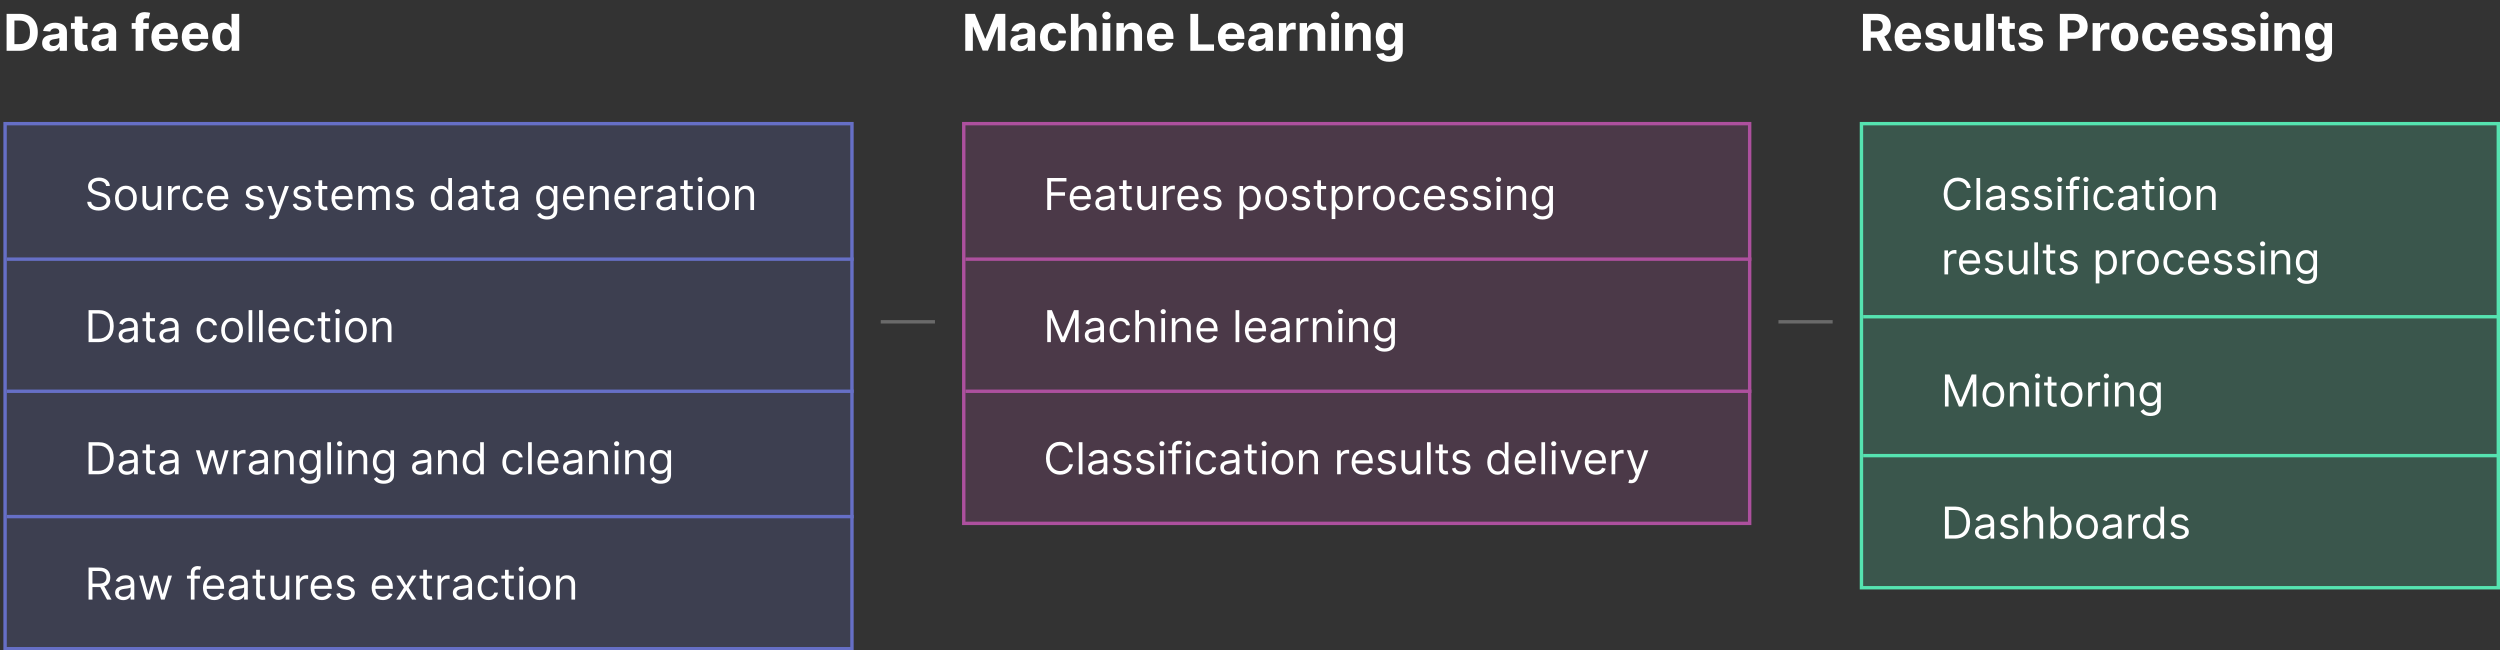 <svg width="738" height="192" viewBox="0 0 738 192" fill="none" xmlns="http://www.w3.org/2000/svg">
<rect x="0" y="0" width="738" height="192" fill="#333333" stroke="none"/>
<path d="M276 95L260 95" stroke="#6A6A6A"/>
<path d="M541 95L525 95" stroke="#6A6A6A"/>
<path d="M5.815 15C9.139 15 11.153 12.944 11.153 9.535C11.153 6.136 9.139 4.091 5.847 4.091H1.948V15H5.815ZM4.255 13.024V6.067H5.725C7.77 6.067 8.852 7.111 8.852 9.535C8.852 11.969 7.77 13.024 5.719 13.024H4.255ZM15.152 15.155C16.361 15.155 17.144 14.627 17.543 13.865H17.607V15H19.759V9.482C19.759 7.532 18.108 6.712 16.286 6.712C14.326 6.712 13.037 7.649 12.723 9.141L14.822 9.311C14.976 8.768 15.461 8.368 16.276 8.368C17.048 8.368 17.49 8.757 17.49 9.428V9.46C17.49 9.988 16.931 10.057 15.509 10.195C13.889 10.345 12.435 10.888 12.435 12.715C12.435 14.334 13.591 15.155 15.152 15.155ZM15.802 13.588C15.104 13.588 14.603 13.264 14.603 12.64C14.603 12.001 15.13 11.687 15.929 11.575C16.425 11.506 17.235 11.389 17.506 11.207V12.076C17.506 12.933 16.798 13.588 15.802 13.588ZM25.872 6.818H24.332V4.858H22.063V6.818H20.945V8.523H22.063V12.784C22.052 14.387 23.144 15.181 24.79 15.112C25.376 15.091 25.792 14.973 26.021 14.899L25.664 13.21C25.552 13.232 25.312 13.285 25.099 13.285C24.647 13.285 24.332 13.114 24.332 12.486V8.523H25.872V6.818ZM29.683 15.155C30.892 15.155 31.675 14.627 32.075 13.865H32.139V15H34.291V9.482C34.291 7.532 32.639 6.712 30.818 6.712C28.857 6.712 27.568 7.649 27.254 9.141L29.353 9.311C29.507 8.768 29.992 8.368 30.807 8.368C31.579 8.368 32.021 8.757 32.021 9.428V9.46C32.021 9.988 31.462 10.057 30.04 10.195C28.421 10.345 26.966 10.888 26.966 12.715C26.966 14.334 28.122 15.155 29.683 15.155ZM30.333 13.588C29.635 13.588 29.134 13.264 29.134 12.64C29.134 12.001 29.662 11.687 30.461 11.575C30.956 11.506 31.766 11.389 32.037 11.207V12.076C32.037 12.933 31.329 13.588 30.333 13.588ZM43.923 6.818H42.298V6.27C42.298 5.716 42.522 5.391 43.188 5.391C43.459 5.391 43.736 5.449 43.917 5.508L44.317 3.803C44.034 3.718 43.411 3.58 42.713 3.58C41.174 3.58 40.029 4.448 40.029 6.227V6.818H38.873V8.523H40.029V15H42.298V8.523H43.923V6.818ZM48.745 15.16C50.769 15.16 52.132 14.174 52.452 12.656L50.353 12.518C50.124 13.141 49.538 13.466 48.782 13.466C47.647 13.466 46.928 12.715 46.928 11.495V11.49H52.5V10.867C52.5 8.086 50.817 6.712 48.654 6.712C46.246 6.712 44.686 8.422 44.686 10.946C44.686 13.54 46.225 15.16 48.745 15.16ZM46.928 10.084C46.976 9.151 47.685 8.406 48.691 8.406C49.677 8.406 50.359 9.109 50.364 10.084H46.928ZM57.709 15.16C59.734 15.16 61.097 14.174 61.417 12.656L59.318 12.518C59.089 13.141 58.503 13.466 57.747 13.466C56.612 13.466 55.893 12.715 55.893 11.495V11.49H61.465V10.867C61.465 8.086 59.782 6.712 57.619 6.712C55.211 6.712 53.651 8.422 53.651 10.946C53.651 13.54 55.19 15.16 57.709 15.16ZM55.893 10.084C55.941 9.151 56.649 8.406 57.656 8.406C58.642 8.406 59.323 9.109 59.329 10.084H55.893ZM65.96 15.133C67.281 15.133 67.969 14.371 68.283 13.69H68.379V15H70.616V4.091H68.352V8.192H68.283C67.979 7.527 67.324 6.712 65.955 6.712C64.16 6.712 62.642 8.107 62.642 10.92C62.642 13.658 64.096 15.133 65.96 15.133ZM66.68 13.327C65.566 13.327 64.959 12.337 64.959 10.909C64.959 9.492 65.556 8.517 66.68 8.517C67.782 8.517 68.4 9.45 68.4 10.909C68.4 12.369 67.772 13.327 66.68 13.327Z" fill="white"/>
<path d="M284.948 4.091V15H287.185V7.873H287.276L290.099 14.947H291.623L294.446 7.899H294.536V15H296.773V4.091H293.929L290.925 11.421H290.797L287.793 4.091H284.948ZM300.964 15.155C302.173 15.155 302.956 14.627 303.356 13.865H303.42V15H305.572V9.482C305.572 7.532 303.921 6.712 302.099 6.712C300.139 6.712 298.85 7.649 298.535 9.141L300.634 9.311C300.788 8.768 301.273 8.368 302.088 8.368C302.861 8.368 303.303 8.757 303.303 9.428V9.46C303.303 9.988 302.743 10.057 301.321 10.195C299.702 10.345 298.248 10.888 298.248 12.715C298.248 14.334 299.403 15.155 300.964 15.155ZM301.614 13.588C300.916 13.588 300.416 13.264 300.416 12.64C300.416 12.001 300.943 11.687 301.742 11.575C302.237 11.506 303.047 11.389 303.319 11.207V12.076C303.319 12.933 302.61 13.588 301.614 13.588ZM311.029 15.16C313.208 15.16 314.577 13.881 314.683 12.001H312.542C312.409 12.875 311.833 13.365 311.056 13.365C309.996 13.365 309.309 12.475 309.309 10.909C309.309 9.364 310.001 8.48 311.056 8.48C311.887 8.48 312.419 9.029 312.542 9.844H314.683C314.587 7.953 313.154 6.712 311.018 6.712C308.536 6.712 307.002 8.432 307.002 10.941C307.002 13.429 308.509 15.16 311.029 15.16ZM318.405 10.27C318.411 9.215 319.055 8.597 319.982 8.597C320.903 8.597 321.447 9.189 321.441 10.195V15H323.711V9.79C323.716 7.873 322.587 6.712 320.882 6.712C319.641 6.712 318.81 7.298 318.437 8.262H318.341V4.091H316.136V15H318.405V10.27ZM325.496 15H327.766V6.818H325.496V15ZM326.636 5.763C327.313 5.763 327.867 5.247 327.867 4.613C327.867 3.984 327.313 3.468 326.636 3.468C325.965 3.468 325.411 3.984 325.411 4.613C325.411 5.247 325.965 5.763 326.636 5.763ZM331.852 10.27C331.858 9.215 332.486 8.597 333.403 8.597C334.313 8.597 334.862 9.194 334.857 10.195V15H337.126V9.79C337.126 7.884 336.007 6.712 334.303 6.712C333.088 6.712 332.209 7.308 331.842 8.262H331.746V6.818H329.583V15H331.852V10.27ZM342.643 15.16C344.667 15.16 346.031 14.174 346.35 12.656L344.252 12.518C344.023 13.141 343.437 13.466 342.68 13.466C341.546 13.466 340.827 12.715 340.827 11.495V11.49H346.398V10.867C346.398 8.086 344.715 6.712 342.552 6.712C340.145 6.712 338.584 8.422 338.584 10.946C338.584 13.54 340.123 15.16 342.643 15.16ZM340.827 10.084C340.875 9.151 341.583 8.406 342.59 8.406C343.575 8.406 344.257 9.109 344.262 10.084H340.827ZM351.393 15H358.377V13.098H353.7V4.091H351.393V15ZM363.59 15.16C365.614 15.16 366.978 14.174 367.298 12.656L365.199 12.518C364.97 13.141 364.384 13.466 363.628 13.466C362.493 13.466 361.774 12.715 361.774 11.495V11.49H367.346V10.867C367.346 8.086 365.662 6.712 363.5 6.712C361.092 6.712 359.531 8.422 359.531 10.946C359.531 13.54 361.071 15.16 363.59 15.16ZM361.774 10.084C361.822 9.151 362.53 8.406 363.537 8.406C364.522 8.406 365.204 9.109 365.21 10.084H361.774ZM371.16 15.155C372.369 15.155 373.152 14.627 373.551 13.865H373.615V15H375.767V9.482C375.767 7.532 374.116 6.712 372.294 6.712C370.334 6.712 369.045 7.649 368.731 9.141L370.829 9.311C370.984 8.768 371.468 8.368 372.283 8.368C373.056 8.368 373.498 8.757 373.498 9.428V9.46C373.498 9.988 372.939 10.057 371.516 10.195C369.897 10.345 368.443 10.888 368.443 12.715C368.443 14.334 369.599 15.155 371.16 15.155ZM371.809 13.588C371.112 13.588 370.611 13.264 370.611 12.64C370.611 12.001 371.138 11.687 371.937 11.575C372.433 11.506 373.242 11.389 373.514 11.207V12.076C373.514 12.933 372.805 13.588 371.809 13.588ZM377.528 15H379.797V10.371C379.797 9.364 380.532 8.672 381.533 8.672C381.848 8.672 382.279 8.725 382.492 8.794V6.781C382.29 6.733 382.007 6.701 381.778 6.701C380.862 6.701 380.111 7.234 379.813 8.246H379.728V6.818H377.528V15ZM385.934 10.27C385.94 9.215 386.568 8.597 387.485 8.597C388.395 8.597 388.944 9.194 388.939 10.195V15H391.208V9.79C391.208 7.884 390.089 6.712 388.385 6.712C387.17 6.712 386.291 7.308 385.924 8.262H385.828V6.818H383.665V15H385.934V10.27ZM392.996 15H395.266V6.818H392.996V15ZM394.136 5.763C394.813 5.763 395.367 5.247 395.367 4.613C395.367 3.984 394.813 3.468 394.136 3.468C393.465 3.468 392.911 3.984 392.911 4.613C392.911 5.247 393.465 5.763 394.136 5.763ZM399.352 10.27C399.358 9.215 399.986 8.597 400.903 8.597C401.813 8.597 402.362 9.194 402.357 10.195V15H404.626V9.79C404.626 7.884 403.507 6.712 401.803 6.712C400.588 6.712 399.709 7.308 399.342 8.262H399.246V6.818H397.083V15H399.352V10.27ZM410.1 18.239C412.439 18.239 414.101 17.173 414.101 15.08V6.818H411.848V8.192H411.762C411.459 7.527 410.793 6.712 409.424 6.712C407.629 6.712 406.111 8.107 406.111 10.893C406.111 13.615 407.586 14.883 409.429 14.883C410.734 14.883 411.464 14.228 411.762 13.551H411.858V15.048C411.858 16.172 411.139 16.609 410.154 16.609C409.152 16.609 408.646 16.172 408.46 15.677L406.361 15.959C406.633 17.248 407.895 18.239 410.1 18.239ZM410.148 13.178C409.035 13.178 408.428 12.294 408.428 10.883C408.428 9.492 409.024 8.517 410.148 8.517C411.251 8.517 411.869 9.45 411.869 10.883C411.869 12.326 411.24 13.178 410.148 13.178Z" fill="white"/>
<path d="M549.948 15H552.255V11.133H553.938L556.005 15H558.551L556.234 10.76C557.475 10.227 558.162 9.146 558.162 7.654C558.162 5.487 556.729 4.091 554.252 4.091H549.948V15ZM552.255 9.279V5.977H553.81C555.142 5.977 555.786 6.568 555.786 7.654C555.786 8.736 555.142 9.279 553.821 9.279H552.255ZM563.346 15.16C565.37 15.16 566.734 14.174 567.054 12.656L564.955 12.518C564.726 13.141 564.14 13.466 563.383 13.466C562.249 13.466 561.53 12.715 561.53 11.495V11.49H567.101V10.867C567.101 8.086 565.418 6.712 563.256 6.712C560.848 6.712 559.287 8.422 559.287 10.946C559.287 13.54 560.827 15.16 563.346 15.16ZM561.53 10.084C561.578 9.151 562.286 8.406 563.293 8.406C564.278 8.406 564.96 9.109 564.965 10.084H561.53ZM575.39 9.151C575.187 7.644 573.973 6.712 571.906 6.712C569.813 6.712 568.433 7.681 568.438 9.258C568.433 10.483 569.206 11.277 570.804 11.596L572.22 11.879C572.934 12.022 573.259 12.283 573.27 12.694C573.259 13.178 572.732 13.524 571.938 13.524C571.128 13.524 570.59 13.178 570.452 12.512L568.22 12.63C568.433 14.196 569.765 15.16 571.933 15.16C574.053 15.16 575.571 14.079 575.576 12.464C575.571 11.282 574.799 10.573 573.211 10.249L571.73 9.95C570.969 9.785 570.686 9.524 570.692 9.13C570.686 8.64 571.24 8.32 571.943 8.32C572.732 8.32 573.201 8.752 573.312 9.279L575.39 9.151ZM582.252 11.516C582.257 12.614 581.506 13.189 580.691 13.189C579.834 13.189 579.28 12.587 579.274 11.623V6.818H577.005V12.028C577.01 13.94 578.129 15.107 579.775 15.107C581.006 15.107 581.89 14.473 582.257 13.514H582.343V15H584.521V6.818H582.252V11.516ZM588.605 4.091H586.336V15H588.605V4.091ZM594.775 6.818H593.236V4.858H590.966V6.818H589.848V8.523H590.966V12.784C590.956 14.387 592.048 15.181 593.694 15.112C594.28 15.091 594.695 14.973 594.924 14.899L594.567 13.21C594.455 13.232 594.216 13.285 594.003 13.285C593.55 13.285 593.236 13.114 593.236 12.486V8.523H594.775V6.818ZM602.944 9.151C602.741 7.644 601.527 6.712 599.46 6.712C597.366 6.712 595.987 7.681 595.992 9.258C595.987 10.483 596.759 11.277 598.357 11.596L599.774 11.879C600.488 12.022 600.813 12.283 600.824 12.694C600.813 13.178 600.286 13.524 599.492 13.524C598.682 13.524 598.144 13.178 598.006 12.512L595.774 12.63C595.987 14.196 597.319 15.16 599.487 15.16C601.607 15.16 603.125 14.079 603.13 12.464C603.125 11.282 602.352 10.573 600.765 10.249L599.284 9.95C598.522 9.785 598.24 9.524 598.245 9.13C598.24 8.64 598.794 8.32 599.497 8.32C600.286 8.32 600.754 8.752 600.866 9.279L602.944 9.151ZM608.073 15H610.38V11.463H612.319C614.827 11.463 616.287 9.966 616.287 7.788C616.287 5.62 614.854 4.091 612.377 4.091H608.073V15ZM610.38 9.615V5.977H611.935C613.267 5.977 613.911 6.701 613.911 7.788C613.911 8.869 613.267 9.615 611.946 9.615H610.38ZM617.742 15H620.012V10.371C620.012 9.364 620.747 8.672 621.748 8.672C622.062 8.672 622.494 8.725 622.707 8.794V6.781C622.505 6.733 622.222 6.701 621.993 6.701C621.077 6.701 620.326 7.234 620.028 8.246H619.942V6.818H617.742V15ZM627.196 15.16C629.678 15.16 631.223 13.461 631.223 10.941C631.223 8.406 629.678 6.712 627.196 6.712C624.714 6.712 623.169 8.406 623.169 10.941C623.169 13.461 624.714 15.16 627.196 15.16ZM627.207 13.402C626.061 13.402 625.475 12.353 625.475 10.925C625.475 9.498 626.061 8.443 627.207 8.443C628.331 8.443 628.917 9.498 628.917 10.925C628.917 12.353 628.331 13.402 627.207 13.402ZM636.395 15.16C638.574 15.16 639.943 13.881 640.049 12.001H637.908C637.775 12.875 637.2 13.365 636.422 13.365C635.362 13.365 634.675 12.475 634.675 10.909C634.675 9.364 635.367 8.48 636.422 8.48C637.253 8.48 637.786 9.029 637.908 9.844H640.049C639.953 7.953 638.521 6.712 636.385 6.712C633.902 6.712 632.368 8.432 632.368 10.941C632.368 13.429 633.876 15.16 636.395 15.16ZM645.231 15.16C647.255 15.16 648.619 14.174 648.938 12.656L646.84 12.518C646.611 13.141 646.025 13.466 645.268 13.466C644.134 13.466 643.415 12.715 643.415 11.495V11.49H648.986V10.867C648.986 8.086 647.303 6.712 645.14 6.712C642.733 6.712 641.172 8.422 641.172 10.946C641.172 13.54 642.711 15.16 645.231 15.16ZM643.415 10.084C643.462 9.151 644.171 8.406 645.178 8.406C646.163 8.406 646.845 9.109 646.85 10.084H643.415ZM657.275 9.151C657.072 7.644 655.858 6.712 653.791 6.712C651.698 6.712 650.318 7.681 650.323 9.258C650.318 10.483 651.09 11.277 652.688 11.596L654.105 11.879C654.819 12.022 655.144 12.283 655.155 12.694C655.144 13.178 654.617 13.524 653.823 13.524C653.013 13.524 652.475 13.178 652.337 12.512L650.105 12.63C650.318 14.196 651.65 15.16 653.818 15.16C655.938 15.16 657.456 14.079 657.461 12.464C657.456 11.282 656.683 10.573 655.096 10.249L653.615 9.95C652.853 9.785 652.571 9.524 652.576 9.13C652.571 8.64 653.125 8.32 653.828 8.32C654.617 8.32 655.085 8.752 655.197 9.279L657.275 9.151ZM665.697 9.151C665.495 7.644 664.281 6.712 662.214 6.712C660.12 6.712 658.741 7.681 658.746 9.258C658.741 10.483 659.513 11.277 661.111 11.596L662.528 11.879C663.242 12.022 663.567 12.283 663.577 12.694C663.567 13.178 663.039 13.524 662.246 13.524C661.436 13.524 660.898 13.178 660.76 12.512L658.528 12.63C658.741 14.196 660.072 15.16 662.24 15.16C664.36 15.16 665.879 14.079 665.884 12.464C665.879 11.282 665.106 10.573 663.519 10.249L662.038 9.95C661.276 9.785 660.994 9.524 660.999 9.13C660.994 8.64 661.548 8.32 662.251 8.32C663.039 8.32 663.508 8.752 663.62 9.279L665.697 9.151ZM667.313 15H669.582V6.818H667.313V15ZM668.453 5.763C669.129 5.763 669.683 5.247 669.683 4.613C669.683 3.984 669.129 3.468 668.453 3.468C667.782 3.468 667.228 3.984 667.228 4.613C667.228 5.247 667.782 5.763 668.453 5.763ZM673.669 10.27C673.674 9.215 674.303 8.597 675.219 8.597C676.13 8.597 676.678 9.194 676.673 10.195V15H678.942V9.79C678.942 7.884 677.824 6.712 676.119 6.712C674.905 6.712 674.026 7.308 673.658 8.262H673.562V6.818H671.4V15H673.669V10.27ZM684.417 18.239C686.755 18.239 688.417 17.173 688.417 15.08V6.818H686.164V8.192H686.079C685.775 7.527 685.109 6.712 683.74 6.712C681.945 6.712 680.427 8.107 680.427 10.893C680.427 13.615 681.903 14.883 683.746 14.883C685.051 14.883 685.78 14.228 686.079 13.551H686.175V15.048C686.175 16.172 685.456 16.609 684.47 16.609C683.469 16.609 682.963 16.172 682.776 15.677L680.677 15.959C680.949 17.248 682.212 18.239 684.417 18.239ZM684.465 13.178C683.351 13.178 682.744 12.294 682.744 10.883C682.744 9.492 683.341 8.517 684.465 8.517C685.567 8.517 686.185 9.45 686.185 10.883C686.185 12.326 685.557 13.178 684.465 13.178Z" fill="white"/>
<rect x="284.5" y="36.5" width="232" height="118" fill="#AD509E" fill-opacity="0.2" stroke="#AD509E"/>
<path d="M309.145 62H310.29V57.771H314.389V56.756H310.29V53.561H314.814V52.545H309.145V62ZM319.08 62.148C320.52 62.148 321.572 61.428 321.905 60.356L320.852 60.061C320.575 60.8 319.934 61.169 319.08 61.169C317.801 61.169 316.919 60.343 316.868 58.824H322.016V58.362C322.016 55.722 320.446 54.817 318.969 54.817C317.048 54.817 315.774 56.331 315.774 58.51C315.774 60.689 317.03 62.148 319.08 62.148ZM316.868 57.882C316.942 56.779 317.722 55.795 318.969 55.795C320.151 55.795 320.908 56.682 320.908 57.882H316.868ZM325.76 62.166C326.997 62.166 327.643 61.501 327.865 61.04H327.92V62H329.01V57.328C329.01 55.075 327.292 54.817 326.387 54.817C325.316 54.817 324.098 55.186 323.544 56.479L324.578 56.848C324.818 56.331 325.386 55.777 326.424 55.777C327.426 55.777 327.92 56.308 327.92 57.217V57.254C327.92 57.781 327.385 57.734 326.092 57.901C324.776 58.071 323.341 58.362 323.341 59.987C323.341 61.372 324.412 62.166 325.76 62.166ZM325.926 61.188C325.058 61.188 324.43 60.8 324.43 60.043C324.43 59.212 325.187 58.953 326.037 58.842C326.498 58.787 327.735 58.658 327.92 58.436V59.433C327.92 60.32 327.218 61.188 325.926 61.188ZM334.082 54.909H332.568V53.21H331.478V54.909H330.407V55.832H331.478V60.264C331.478 61.501 332.475 62.092 333.399 62.092C333.805 62.092 334.063 62.019 334.211 61.963L333.99 60.984C333.897 61.003 333.75 61.04 333.509 61.04C333.029 61.04 332.568 60.892 332.568 59.969V55.832H334.082V54.909ZM340.19 59.101C340.19 60.43 339.174 61.04 338.361 61.04C337.457 61.04 336.81 60.375 336.81 59.341V54.909H335.721V59.415C335.721 61.224 336.681 62.092 338.011 62.092C339.082 62.092 339.783 61.52 340.116 60.8H340.19V62H341.279V54.909H340.19V59.101ZM343.275 62H344.364V57.513C344.364 56.553 345.121 55.851 346.155 55.851C346.446 55.851 346.746 55.906 346.82 55.925V54.817C346.695 54.807 346.409 54.798 346.248 54.798C345.398 54.798 344.659 55.278 344.401 55.98H344.327V54.909H343.275V62ZM350.869 62.148C352.309 62.148 353.362 61.428 353.694 60.356L352.641 60.061C352.364 60.8 351.723 61.169 350.869 61.169C349.59 61.169 348.708 60.343 348.657 58.824H353.805V58.362C353.805 55.722 352.235 54.817 350.758 54.817C348.837 54.817 347.563 56.331 347.563 58.51C347.563 60.689 348.819 62.148 350.869 62.148ZM348.657 57.882C348.731 56.779 349.511 55.795 350.758 55.795C351.94 55.795 352.697 56.682 352.697 57.882H348.657ZM360.485 56.497C360.143 55.491 359.377 54.817 357.973 54.817C356.478 54.817 355.37 55.666 355.37 56.867C355.37 57.845 355.951 58.501 357.253 58.805L358.435 59.082C359.151 59.249 359.488 59.59 359.488 60.08C359.488 60.689 358.841 61.188 357.826 61.188C356.935 61.188 356.376 60.804 356.182 60.043L355.148 60.301C355.402 61.506 356.395 62.148 357.844 62.148C359.492 62.148 360.614 61.248 360.614 60.024C360.614 59.036 359.995 58.413 358.73 58.104L357.678 57.845C356.838 57.637 356.459 57.356 356.459 56.811C356.459 56.202 357.105 55.758 357.973 55.758C358.924 55.758 359.317 56.285 359.506 56.774L360.485 56.497ZM365.91 64.659H367V60.91H367.092C367.332 61.298 367.794 62.148 369.16 62.148C370.933 62.148 372.17 60.726 372.17 58.473C372.17 56.239 370.933 54.817 369.142 54.817C367.757 54.817 367.332 55.666 367.092 56.035H366.963V54.909H365.91V64.659ZM366.981 58.455C366.981 56.867 367.683 55.795 369.013 55.795C370.397 55.795 371.081 56.959 371.081 58.455C371.081 59.969 370.379 61.169 369.013 61.169C367.701 61.169 366.981 60.061 366.981 58.455ZM376.713 62.148C378.633 62.148 379.926 60.689 379.926 58.492C379.926 56.276 378.633 54.817 376.713 54.817C374.792 54.817 373.5 56.276 373.5 58.492C373.5 60.689 374.792 62.148 376.713 62.148ZM376.713 61.169C375.254 61.169 374.589 59.913 374.589 58.492C374.589 57.07 375.254 55.795 376.713 55.795C378.172 55.795 378.836 57.07 378.836 58.492C378.836 59.913 378.172 61.169 376.713 61.169ZM386.612 56.497C386.27 55.491 385.504 54.817 384.1 54.817C382.605 54.817 381.497 55.666 381.497 56.867C381.497 57.845 382.078 58.501 383.38 58.805L384.562 59.082C385.278 59.249 385.615 59.59 385.615 60.08C385.615 60.689 384.968 61.188 383.953 61.188C383.062 61.188 382.503 60.804 382.309 60.043L381.275 60.301C381.529 61.506 382.521 62.148 383.971 62.148C385.619 62.148 386.741 61.248 386.741 60.024C386.741 59.036 386.122 58.413 384.857 58.104L383.805 57.845C382.965 57.637 382.586 57.356 382.586 56.811C382.586 56.202 383.232 55.758 384.1 55.758C385.051 55.758 385.444 56.285 385.633 56.774L386.612 56.497ZM391.465 54.909H389.951V53.21H388.861V54.909H387.79V55.832H388.861V60.264C388.861 61.501 389.858 62.092 390.782 62.092C391.188 62.092 391.446 62.019 391.594 61.963L391.372 60.984C391.28 61.003 391.132 61.04 390.892 61.04C390.412 61.04 389.951 60.892 389.951 59.969V55.832H391.465V54.909ZM393.104 64.659H394.193V60.91H394.285C394.525 61.298 394.987 62.148 396.354 62.148C398.126 62.148 399.364 60.726 399.364 58.473C399.364 56.239 398.126 54.817 396.335 54.817C394.95 54.817 394.525 55.666 394.285 56.035H394.156V54.909H393.104V64.659ZM394.175 58.455C394.175 56.867 394.876 55.795 396.206 55.795C397.591 55.795 398.274 56.959 398.274 58.455C398.274 59.969 397.572 61.169 396.206 61.169C394.895 61.169 394.175 60.061 394.175 58.455ZM401.025 62H402.115V57.513C402.115 56.553 402.872 55.851 403.906 55.851C404.197 55.851 404.497 55.906 404.571 55.925V54.817C404.446 54.807 404.16 54.798 403.998 54.798C403.149 54.798 402.41 55.278 402.152 55.98H402.078V54.909H401.025V62ZM408.527 62.148C410.448 62.148 411.74 60.689 411.74 58.492C411.74 56.276 410.448 54.817 408.527 54.817C406.607 54.817 405.314 56.276 405.314 58.492C405.314 60.689 406.607 62.148 408.527 62.148ZM408.527 61.169C407.068 61.169 406.404 59.913 406.404 58.492C406.404 57.07 407.068 55.795 408.527 55.795C409.986 55.795 410.651 57.07 410.651 58.492C410.651 59.913 409.986 61.169 408.527 61.169ZM416.284 62.148C417.854 62.148 418.888 61.188 419.072 59.932H417.983C417.78 60.707 417.134 61.169 416.284 61.169C414.991 61.169 414.161 60.098 414.161 58.455C414.161 56.848 415.01 55.795 416.284 55.795C417.244 55.795 417.817 56.386 417.983 57.033H419.072C418.888 55.703 417.761 54.817 416.266 54.817C414.345 54.817 413.071 56.331 413.071 58.492C413.071 60.615 414.29 62.148 416.284 62.148ZM423.638 62.148C425.078 62.148 426.131 61.428 426.463 60.356L425.411 60.061C425.134 60.8 424.492 61.169 423.638 61.169C422.359 61.169 421.478 60.343 421.427 58.824H426.574V58.362C426.574 55.722 425.005 54.817 423.527 54.817C421.607 54.817 420.333 56.331 420.333 58.51C420.333 60.689 421.588 62.148 423.638 62.148ZM421.427 57.882C421.501 56.779 422.281 55.795 423.527 55.795C424.709 55.795 425.466 56.682 425.466 57.882H421.427ZM433.254 56.497C432.913 55.491 432.146 54.817 430.743 54.817C429.247 54.817 428.139 55.666 428.139 56.867C428.139 57.845 428.721 58.501 430.023 58.805L431.205 59.082C431.92 59.249 432.257 59.59 432.257 60.08C432.257 60.689 431.611 61.188 430.595 61.188C429.704 61.188 429.146 60.804 428.952 60.043L427.918 60.301C428.172 61.506 429.164 62.148 430.614 62.148C432.262 62.148 433.384 61.248 433.384 60.024C433.384 59.036 432.765 58.413 431.5 58.104L430.447 57.845C429.607 57.637 429.229 57.356 429.229 56.811C429.229 56.202 429.875 55.758 430.743 55.758C431.694 55.758 432.086 56.285 432.276 56.774L433.254 56.497ZM440.046 56.497C439.705 55.491 438.938 54.817 437.535 54.817C436.039 54.817 434.931 55.666 434.931 56.867C434.931 57.845 435.513 58.501 436.815 58.805L437.997 59.082C438.712 59.249 439.049 59.59 439.049 60.08C439.049 60.689 438.403 61.188 437.387 61.188C436.496 61.188 435.938 60.804 435.744 60.043L434.71 60.301C434.964 61.506 435.956 62.148 437.406 62.148C439.054 62.148 440.176 61.248 440.176 60.024C440.176 59.036 439.557 58.413 438.292 58.104L437.239 57.845C436.399 57.637 436.021 57.356 436.021 56.811C436.021 56.202 436.667 55.758 437.535 55.758C438.486 55.758 438.878 56.285 439.068 56.774L440.046 56.497ZM441.816 62H442.905V54.909H441.816V62ZM442.369 53.727C442.794 53.727 443.145 53.395 443.145 52.989C443.145 52.582 442.794 52.25 442.369 52.25C441.945 52.25 441.594 52.582 441.594 52.989C441.594 53.395 441.945 53.727 442.369 53.727ZM445.99 57.734C445.99 56.497 446.756 55.795 447.8 55.795C448.811 55.795 449.425 56.456 449.425 57.568V62H450.514V57.494C450.514 55.685 449.549 54.817 448.114 54.817C447.043 54.817 446.378 55.297 446.045 56.017H445.953V54.909H444.9V62H445.99V57.734ZM455.367 64.807C457.066 64.807 458.433 64.031 458.433 62.203V54.909H457.38V56.035H457.269C457.029 55.666 456.586 54.817 455.201 54.817C453.41 54.817 452.173 56.239 452.173 58.418C452.173 60.633 453.465 61.889 455.183 61.889C456.567 61.889 457.011 61.077 457.251 60.689H457.343V62.129C457.343 63.311 456.512 63.847 455.367 63.847C454.079 63.847 453.627 63.168 453.336 62.776L452.468 63.385C452.911 64.128 453.784 64.807 455.367 64.807ZM455.33 60.91C453.964 60.91 453.262 59.876 453.262 58.399C453.262 56.959 453.945 55.795 455.33 55.795C456.66 55.795 457.362 56.867 457.362 58.399C457.362 59.969 456.641 60.91 455.33 60.91Z" fill="white"/>
<path d="M309.145 91.546V101H310.216V93.817H310.308L313.263 101H314.297L317.251 93.817H317.344V101H318.415V91.546H317.048L313.835 99.394H313.724L310.511 91.546H309.145ZM322.649 101.166C323.886 101.166 324.533 100.501 324.754 100.04H324.81V101H325.899V96.328C325.899 94.075 324.182 93.817 323.277 93.817C322.206 93.817 320.987 94.186 320.433 95.479L321.467 95.848C321.707 95.331 322.275 94.777 323.314 94.777C324.316 94.777 324.81 95.308 324.81 96.217V96.254C324.81 96.781 324.274 96.734 322.982 96.901C321.666 97.071 320.23 97.362 320.23 98.987C320.23 100.372 321.301 101.166 322.649 101.166ZM322.815 100.188C321.948 100.188 321.32 99.8 321.32 99.043C321.32 98.212 322.077 97.953 322.926 97.842C323.388 97.787 324.625 97.658 324.81 97.436V98.433C324.81 99.32 324.108 100.188 322.815 100.188ZM330.768 101.148C332.338 101.148 333.372 100.188 333.557 98.932H332.467C332.264 99.707 331.618 100.169 330.768 100.169C329.476 100.169 328.645 99.098 328.645 97.454C328.645 95.848 329.494 94.796 330.768 94.796C331.729 94.796 332.301 95.386 332.467 96.033H333.557C333.372 94.703 332.246 93.817 330.75 93.817C328.83 93.817 327.555 95.331 327.555 97.492C327.555 99.615 328.774 101.148 330.768 101.148ZM336.239 96.734C336.239 95.497 337.028 94.796 338.104 94.796C339.129 94.796 339.748 95.442 339.748 96.568V101H340.837V96.494C340.837 94.671 339.868 93.817 338.418 93.817C337.301 93.817 336.664 94.283 336.331 95.017H336.239V91.546H335.15V101H336.239V96.734ZM342.83 101H343.92V93.909H342.83V101ZM343.384 92.727C343.809 92.727 344.16 92.395 344.16 91.989C344.16 91.582 343.809 91.25 343.384 91.25C342.959 91.25 342.609 91.582 342.609 91.989C342.609 92.395 342.959 92.727 343.384 92.727ZM347.005 96.734C347.005 95.497 347.771 94.796 348.814 94.796C349.825 94.796 350.439 95.456 350.439 96.568V101H351.529V96.494C351.529 94.685 350.564 93.817 349.128 93.817C348.057 93.817 347.392 94.297 347.06 95.017H346.968V93.909H345.915V101H347.005V96.734ZM356.493 101.148C357.933 101.148 358.986 100.428 359.318 99.356L358.265 99.061C357.988 99.8 357.347 100.169 356.493 100.169C355.214 100.169 354.332 99.343 354.281 97.824H359.429V97.362C359.429 94.722 357.859 93.817 356.382 93.817C354.461 93.817 353.187 95.331 353.187 97.51C353.187 99.689 354.443 101.148 356.493 101.148ZM354.281 96.882C354.355 95.779 355.135 94.796 356.382 94.796C357.564 94.796 358.321 95.682 358.321 96.882H354.281ZM365.832 91.546H364.742V101H365.832V91.546ZM370.8 101.148C372.241 101.148 373.293 100.428 373.626 99.356L372.573 99.061C372.296 99.8 371.654 100.169 370.8 100.169C369.521 100.169 368.64 99.343 368.589 97.824H373.736V97.362C373.736 94.722 372.167 93.817 370.689 93.817C368.769 93.817 367.495 95.331 367.495 97.51C367.495 99.689 368.751 101.148 370.8 101.148ZM368.589 96.882C368.663 95.779 369.443 94.796 370.689 94.796C371.871 94.796 372.628 95.682 372.628 96.882H368.589ZM377.48 101.166C378.718 101.166 379.364 100.501 379.585 100.04H379.641V101H380.73V96.328C380.73 94.075 379.013 93.817 378.108 93.817C377.037 93.817 375.818 94.186 375.264 95.479L376.298 95.848C376.539 95.331 377.106 94.777 378.145 94.777C379.147 94.777 379.641 95.308 379.641 96.217V96.254C379.641 96.781 379.105 96.734 377.813 96.901C376.497 97.071 375.061 97.362 375.061 98.987C375.061 100.372 376.132 101.166 377.48 101.166ZM377.646 100.188C376.779 100.188 376.151 99.8 376.151 99.043C376.151 98.212 376.908 97.953 377.757 97.842C378.219 97.787 379.456 97.658 379.641 97.436V98.433C379.641 99.32 378.939 100.188 377.646 100.188ZM382.719 101H383.808V96.513C383.808 95.553 384.565 94.851 385.6 94.851C385.89 94.851 386.19 94.906 386.264 94.925V93.817C386.14 93.808 385.853 93.798 385.692 93.798C384.842 93.798 384.104 94.278 383.845 94.98H383.771V93.909H382.719V101ZM388.645 96.734C388.645 95.497 389.412 94.796 390.455 94.796C391.466 94.796 392.08 95.456 392.08 96.568V101H393.169V96.494C393.169 94.685 392.205 93.817 390.769 93.817C389.698 93.817 389.033 94.297 388.701 95.017H388.608V93.909H387.556V101H388.645V96.734ZM395.16 101H396.25V93.909H395.16V101ZM395.714 92.727C396.139 92.727 396.49 92.395 396.49 91.989C396.49 91.582 396.139 91.25 395.714 91.25C395.29 91.25 394.939 91.582 394.939 91.989C394.939 92.395 395.29 92.727 395.714 92.727ZM399.335 96.734C399.335 95.497 400.101 94.796 401.144 94.796C402.155 94.796 402.769 95.456 402.769 96.568V101H403.859V96.494C403.859 94.685 402.894 93.817 401.458 93.817C400.387 93.817 399.722 94.297 399.39 95.017H399.298V93.909H398.245V101H399.335V96.734ZM408.712 103.807C410.411 103.807 411.777 103.031 411.777 101.203V93.909H410.725V95.035H410.614C410.374 94.666 409.931 93.817 408.546 93.817C406.755 93.817 405.517 95.239 405.517 97.418C405.517 99.633 406.81 100.889 408.527 100.889C409.912 100.889 410.355 100.077 410.595 99.689H410.688V101.129C410.688 102.311 409.857 102.847 408.712 102.847C407.424 102.847 406.972 102.168 406.681 101.776L405.813 102.385C406.256 103.128 407.128 103.807 408.712 103.807ZM408.675 99.91C407.309 99.91 406.607 98.876 406.607 97.399C406.607 95.959 407.29 94.796 408.675 94.796C410.005 94.796 410.706 95.867 410.706 97.399C410.706 98.969 409.986 99.91 408.675 99.91Z" fill="white"/>
<path d="M316.753 133.5C316.402 131.561 314.851 130.416 312.949 130.416C310.53 130.416 308.776 132.281 308.776 135.273C308.776 138.264 310.53 140.129 312.949 140.129C314.851 140.129 316.402 138.984 316.753 137.045H315.608C315.331 138.357 314.205 139.058 312.949 139.058C311.232 139.058 309.884 137.729 309.884 135.273C309.884 132.817 311.232 131.487 312.949 131.487C314.205 131.487 315.331 132.189 315.608 133.5H316.753ZM319.545 130.545H318.455V140H319.545V130.545ZM323.627 140.166C324.864 140.166 325.51 139.501 325.732 139.04H325.787V140H326.877V135.328C326.877 133.075 325.159 132.817 324.255 132.817C323.184 132.817 321.965 133.186 321.411 134.479L322.445 134.848C322.685 134.331 323.253 133.777 324.292 133.777C325.293 133.777 325.787 134.308 325.787 135.217V135.254C325.787 135.781 325.252 135.734 323.959 135.901C322.643 136.071 321.208 136.362 321.208 137.987C321.208 139.372 322.279 140.166 323.627 140.166ZM323.793 139.188C322.925 139.188 322.297 138.8 322.297 138.043C322.297 137.212 323.054 136.953 323.904 136.842C324.365 136.787 325.603 136.658 325.787 136.436V137.433C325.787 138.32 325.086 139.188 323.793 139.188ZM333.888 134.497C333.546 133.491 332.78 132.817 331.377 132.817C329.881 132.817 328.773 133.666 328.773 134.866C328.773 135.845 329.355 136.501 330.657 136.805L331.838 137.082C332.554 137.249 332.891 137.59 332.891 138.08C332.891 138.689 332.245 139.188 331.229 139.188C330.338 139.188 329.779 138.804 329.585 138.043L328.551 138.301C328.805 139.506 329.798 140.148 331.247 140.148C332.896 140.148 334.017 139.248 334.017 138.024C334.017 137.036 333.399 136.413 332.134 136.104L331.081 135.845C330.241 135.637 329.862 135.356 329.862 134.811C329.862 134.202 330.509 133.759 331.377 133.759C332.328 133.759 332.72 134.285 332.909 134.774L333.888 134.497ZM340.68 134.497C340.338 133.491 339.572 132.817 338.169 132.817C336.673 132.817 335.565 133.666 335.565 134.866C335.565 135.845 336.147 136.501 337.449 136.805L338.63 137.082C339.346 137.249 339.683 137.59 339.683 138.08C339.683 138.689 339.037 139.188 338.021 139.188C337.13 139.188 336.571 138.804 336.377 138.043L335.343 138.301C335.597 139.506 336.59 140.148 338.039 140.148C339.688 140.148 340.809 139.248 340.809 138.024C340.809 137.036 340.191 136.413 338.926 136.104L337.873 135.845C337.033 135.637 336.654 135.356 336.654 134.811C336.654 134.202 337.301 133.759 338.169 133.759C339.12 133.759 339.512 134.285 339.701 134.774L340.68 134.497ZM342.449 140H343.539V132.909H342.449V140ZM343.003 131.727C343.428 131.727 343.779 131.395 343.779 130.989C343.779 130.582 343.428 130.25 343.003 130.25C342.579 130.25 342.228 130.582 342.228 130.989C342.228 131.395 342.579 131.727 343.003 131.727ZM348.692 132.909H347.104V132.189C347.104 131.487 347.399 131.118 348.119 131.118C348.433 131.118 348.618 131.192 348.729 131.229L349.043 130.287C348.877 130.213 348.544 130.102 348.009 130.102C346.993 130.102 346.014 130.712 346.014 131.93V132.909H344.869V133.832H346.014V140H347.104V133.832H348.692V132.909ZM350.219 140H351.308V132.909H350.219V140ZM350.773 131.727C351.198 131.727 351.548 131.395 351.548 130.989C351.548 130.582 351.198 130.25 350.773 130.25C350.348 130.25 349.997 130.582 349.997 130.989C349.997 131.395 350.348 131.727 350.773 131.727ZM356.184 140.148C357.754 140.148 358.788 139.188 358.973 137.932H357.883C357.68 138.707 357.034 139.169 356.184 139.169C354.892 139.169 354.061 138.098 354.061 136.455C354.061 134.848 354.91 133.795 356.184 133.795C357.145 133.795 357.717 134.386 357.883 135.033H358.973C358.788 133.703 357.662 132.817 356.166 132.817C354.246 132.817 352.971 134.331 352.971 136.491C352.971 138.615 354.19 140.148 356.184 140.148ZM362.652 140.166C363.889 140.166 364.536 139.501 364.757 139.04H364.813V140H365.902V135.328C365.902 133.075 364.185 132.817 363.28 132.817C362.209 132.817 360.99 133.186 360.436 134.479L361.47 134.848C361.71 134.331 362.278 133.777 363.317 133.777C364.319 133.777 364.813 134.308 364.813 135.217V135.254C364.813 135.781 364.277 135.734 362.985 135.901C361.669 136.071 360.233 136.362 360.233 137.987C360.233 139.372 361.304 140.166 362.652 140.166ZM362.818 139.188C361.95 139.188 361.323 138.8 361.323 138.043C361.323 137.212 362.08 136.953 362.929 136.842C363.391 136.787 364.628 136.658 364.813 136.436V137.433C364.813 138.32 364.111 139.188 362.818 139.188ZM370.975 132.909H369.46V131.21H368.371V132.909H367.3V133.832H368.371V138.264C368.371 139.501 369.368 140.092 370.291 140.092C370.698 140.092 370.956 140.018 371.104 139.963L370.882 138.984C370.79 139.003 370.642 139.04 370.402 139.04C369.922 139.04 369.46 138.892 369.46 137.969V133.832H370.975V132.909ZM372.613 140H373.703V132.909H372.613V140ZM373.167 131.727C373.592 131.727 373.943 131.395 373.943 130.989C373.943 130.582 373.592 130.25 373.167 130.25C372.743 130.25 372.392 130.582 372.392 130.989C372.392 131.395 372.743 131.727 373.167 131.727ZM378.579 140.148C380.499 140.148 381.792 138.689 381.792 136.491C381.792 134.276 380.499 132.817 378.579 132.817C376.659 132.817 375.366 134.276 375.366 136.491C375.366 138.689 376.659 140.148 378.579 140.148ZM378.579 139.169C377.12 139.169 376.455 137.913 376.455 136.491C376.455 135.07 377.12 133.795 378.579 133.795C380.038 133.795 380.703 135.07 380.703 136.491C380.703 137.913 380.038 139.169 378.579 139.169ZM384.545 135.734C384.545 134.497 385.311 133.795 386.354 133.795C387.365 133.795 387.979 134.456 387.979 135.568V140H389.069V135.494C389.069 133.685 388.104 132.817 386.668 132.817C385.597 132.817 384.932 133.297 384.6 134.017H384.508V132.909H383.455V140H384.545V135.734ZM394.716 140H395.805V135.513C395.805 134.553 396.562 133.851 397.597 133.851C397.887 133.851 398.188 133.906 398.261 133.925V132.817C398.137 132.808 397.85 132.798 397.689 132.798C396.839 132.798 396.101 133.278 395.842 133.98H395.768V132.909H394.716V140ZM402.31 140.148C403.75 140.148 404.803 139.428 405.135 138.357L404.083 138.061C403.806 138.8 403.164 139.169 402.31 139.169C401.031 139.169 400.15 138.343 400.099 136.824H405.246V136.362C405.246 133.722 403.676 132.817 402.199 132.817C400.279 132.817 399.005 134.331 399.005 136.51C399.005 138.689 400.26 140.148 402.31 140.148ZM400.099 135.882C400.173 134.779 400.953 133.795 402.199 133.795C403.381 133.795 404.138 134.682 404.138 135.882H400.099ZM411.926 134.497C411.585 133.491 410.818 132.817 409.415 132.817C407.919 132.817 406.811 133.666 406.811 134.866C406.811 135.845 407.393 136.501 408.695 136.805L409.876 137.082C410.592 137.249 410.929 137.59 410.929 138.08C410.929 138.689 410.283 139.188 409.267 139.188C408.376 139.188 407.817 138.804 407.624 138.043L406.589 138.301C406.843 139.506 407.836 140.148 409.286 140.148C410.934 140.148 412.055 139.248 412.055 138.024C412.055 137.036 411.437 136.413 410.172 136.104L409.119 135.845C408.279 135.637 407.901 135.356 407.901 134.811C407.901 134.202 408.547 133.759 409.415 133.759C410.366 133.759 410.758 134.285 410.947 134.774L411.926 134.497ZM418.164 137.101C418.164 138.43 417.149 139.04 416.336 139.04C415.431 139.04 414.785 138.375 414.785 137.341V132.909H413.695V137.415C413.695 139.224 414.656 140.092 415.985 140.092C417.056 140.092 417.758 139.52 418.09 138.8H418.164V140H419.254V132.909H418.164V137.101ZM422.339 130.545H421.249V140H422.339V130.545ZM427.418 132.909H425.904V131.21H424.814V132.909H423.743V133.832H424.814V138.264C424.814 139.501 425.811 140.092 426.735 140.092C427.141 140.092 427.399 140.018 427.547 139.963L427.326 138.984C427.233 139.003 427.085 139.04 426.845 139.04C426.365 139.04 425.904 138.892 425.904 137.969V133.832H427.418V132.909ZM433.953 134.497C433.611 133.491 432.845 132.817 431.441 132.817C429.945 132.817 428.837 133.666 428.837 134.866C428.837 135.845 429.419 136.501 430.721 136.805L431.903 137.082C432.618 137.249 432.955 137.59 432.955 138.08C432.955 138.689 432.309 139.188 431.293 139.188C430.402 139.188 429.844 138.804 429.65 138.043L428.616 138.301C428.87 139.506 429.862 140.148 431.312 140.148C432.96 140.148 434.082 139.248 434.082 138.024C434.082 137.036 433.463 136.413 432.198 136.104L431.146 135.845C430.305 135.637 429.927 135.356 429.927 134.811C429.927 134.202 430.573 133.759 431.441 133.759C432.392 133.759 432.785 134.285 432.974 134.774L433.953 134.497ZM442.056 140.148C443.422 140.148 443.884 139.298 444.124 138.911H444.253V140H445.306V130.545H444.216V134.036H444.124C443.884 133.666 443.459 132.817 442.074 132.817C440.283 132.817 439.046 134.239 439.046 136.473C439.046 138.726 440.283 140.148 442.056 140.148ZM442.203 139.169C440.837 139.169 440.135 137.969 440.135 136.455C440.135 134.959 440.818 133.795 442.203 133.795C443.533 133.795 444.235 134.866 444.235 136.455C444.235 138.061 443.514 139.169 442.203 139.169ZM450.425 140.148C451.866 140.148 452.918 139.428 453.251 138.357L452.198 138.061C451.921 138.8 451.279 139.169 450.425 139.169C449.146 139.169 448.265 138.343 448.214 136.824H453.361V136.362C453.361 133.722 451.792 132.817 450.314 132.817C448.394 132.817 447.12 134.331 447.12 136.51C447.12 138.689 448.376 140.148 450.425 140.148ZM448.214 135.882C448.288 134.779 449.068 133.795 450.314 133.795C451.496 133.795 452.253 134.682 452.253 135.882H448.214ZM456.108 130.545H455.019V140H456.108V130.545ZM458.104 140H459.193V132.909H458.104V140ZM458.658 131.727C459.082 131.727 459.433 131.395 459.433 130.989C459.433 130.582 459.082 130.25 458.658 130.25C458.233 130.25 457.882 130.582 457.882 130.989C457.882 131.395 458.233 131.727 458.658 131.727ZM466.987 132.909H465.805L463.848 138.56H463.774L461.816 132.909H460.635L463.257 140H464.365L466.987 132.909ZM471.144 140.148C472.584 140.148 473.637 139.428 473.969 138.357L472.917 138.061C472.64 138.8 471.998 139.169 471.144 139.169C469.865 139.169 468.983 138.343 468.933 136.824H474.08V136.362C474.08 133.722 472.51 132.817 471.033 132.817C469.113 132.817 467.839 134.331 467.839 136.51C467.839 138.689 469.094 140.148 471.144 140.148ZM468.933 135.882C469.007 134.779 469.787 133.795 471.033 133.795C472.215 133.795 472.972 134.682 472.972 135.882H468.933ZM475.737 140H476.827V135.513C476.827 134.553 477.584 133.851 478.618 133.851C478.909 133.851 479.209 133.906 479.283 133.925V132.817C479.158 132.808 478.872 132.798 478.71 132.798C477.861 132.798 477.122 133.278 476.864 133.98H476.79V132.909H475.737V140ZM481.492 142.659C482.475 142.659 483.168 142.137 483.578 141.034L486.598 132.928L485.407 132.909L483.449 138.56H483.375L481.418 132.909H480.236L482.858 140.037L482.655 140.591C482.258 141.671 481.769 141.773 480.975 141.57L480.698 142.53C480.809 142.585 481.123 142.659 481.492 142.659Z" fill="white"/>
<line x1="285" y1="76.5" x2="517" y2="76.5" stroke="#AD509E"/>
<line x1="285" y1="115.5" x2="517" y2="115.5" stroke="#AD509E"/>
<rect x="549.5" y="36.5" width="188" height="137" fill="#55E3B0" fill-opacity="0.2" stroke="#55E3B0"/>
<path d="M581.753 55.5C581.402 53.561 579.851 52.416 577.949 52.416C575.53 52.416 573.776 54.281 573.776 57.273C573.776 60.264 575.53 62.129 577.949 62.129C579.851 62.129 581.402 60.984 581.753 59.045H580.608C580.331 60.356 579.205 61.058 577.949 61.058C576.232 61.058 574.884 59.729 574.884 57.273C574.884 54.817 576.232 53.487 577.949 53.487C579.205 53.487 580.331 54.189 580.608 55.5H581.753ZM584.545 52.545H583.455V62H584.545V52.545ZM588.627 62.166C589.864 62.166 590.51 61.501 590.732 61.04H590.787V62H591.877V57.328C591.877 55.075 590.159 54.817 589.255 54.817C588.184 54.817 586.965 55.186 586.411 56.479L587.445 56.848C587.685 56.331 588.253 55.777 589.292 55.777C590.293 55.777 590.787 56.308 590.787 57.217V57.254C590.787 57.781 590.252 57.734 588.959 57.901C587.643 58.071 586.208 58.362 586.208 59.987C586.208 61.372 587.279 62.166 588.627 62.166ZM588.793 61.188C587.925 61.188 587.297 60.8 587.297 60.043C587.297 59.212 588.054 58.953 588.904 58.842C589.365 58.787 590.603 58.658 590.787 58.436V59.433C590.787 60.32 590.086 61.188 588.793 61.188ZM598.888 56.497C598.546 55.491 597.78 54.817 596.377 54.817C594.881 54.817 593.773 55.666 593.773 56.867C593.773 57.845 594.355 58.501 595.657 58.805L596.838 59.082C597.554 59.249 597.891 59.59 597.891 60.08C597.891 60.689 597.245 61.188 596.229 61.188C595.338 61.188 594.779 60.804 594.585 60.043L593.551 60.301C593.805 61.506 594.798 62.148 596.247 62.148C597.896 62.148 599.017 61.248 599.017 60.024C599.017 59.036 598.399 58.413 597.134 58.104L596.081 57.845C595.241 57.637 594.862 57.356 594.862 56.811C594.862 56.202 595.509 55.758 596.377 55.758C597.328 55.758 597.72 56.285 597.909 56.774L598.888 56.497ZM605.68 56.497C605.338 55.491 604.572 54.817 603.169 54.817C601.673 54.817 600.565 55.666 600.565 56.867C600.565 57.845 601.147 58.501 602.449 58.805L603.63 59.082C604.346 59.249 604.683 59.59 604.683 60.08C604.683 60.689 604.037 61.188 603.021 61.188C602.13 61.188 601.571 60.804 601.377 60.043L600.343 60.301C600.597 61.506 601.59 62.148 603.039 62.148C604.688 62.148 605.809 61.248 605.809 60.024C605.809 59.036 605.191 58.413 603.926 58.104L602.873 57.845C602.033 57.637 601.654 57.356 601.654 56.811C601.654 56.202 602.301 55.758 603.169 55.758C604.12 55.758 604.512 56.285 604.701 56.774L605.68 56.497ZM607.449 62H608.539V54.909H607.449V62ZM608.003 53.727C608.428 53.727 608.779 53.395 608.779 52.989C608.779 52.582 608.428 52.25 608.003 52.25C607.579 52.25 607.228 52.582 607.228 52.989C607.228 53.395 607.579 53.727 608.003 53.727ZM613.692 54.909H612.104V54.189C612.104 53.487 612.399 53.118 613.119 53.118C613.433 53.118 613.618 53.192 613.729 53.229L614.043 52.287C613.877 52.213 613.544 52.102 613.009 52.102C611.993 52.102 611.014 52.712 611.014 53.93V54.909H609.869V55.832H611.014V62H612.104V55.832H613.692V54.909ZM615.219 62H616.308V54.909H615.219V62ZM615.773 53.727C616.198 53.727 616.548 53.395 616.548 52.989C616.548 52.582 616.198 52.25 615.773 52.25C615.348 52.25 614.997 52.582 614.997 52.989C614.997 53.395 615.348 53.727 615.773 53.727ZM621.184 62.148C622.754 62.148 623.788 61.188 623.973 59.932H622.883C622.68 60.707 622.034 61.169 621.184 61.169C619.892 61.169 619.061 60.098 619.061 58.455C619.061 56.848 619.91 55.795 621.184 55.795C622.145 55.795 622.717 56.386 622.883 57.033H623.973C623.788 55.703 622.662 54.817 621.166 54.817C619.246 54.817 617.971 56.331 617.971 58.492C617.971 60.615 619.19 62.148 621.184 62.148ZM627.652 62.166C628.889 62.166 629.536 61.501 629.757 61.04H629.813V62H630.902V57.328C630.902 55.075 629.185 54.817 628.28 54.817C627.209 54.817 625.99 55.186 625.436 56.479L626.47 56.848C626.71 56.331 627.278 55.777 628.317 55.777C629.319 55.777 629.813 56.308 629.813 57.217V57.254C629.813 57.781 629.277 57.734 627.985 57.901C626.669 58.071 625.233 58.362 625.233 59.987C625.233 61.372 626.304 62.166 627.652 62.166ZM627.818 61.188C626.95 61.188 626.323 60.8 626.323 60.043C626.323 59.212 627.08 58.953 627.929 58.842C628.391 58.787 629.628 58.658 629.813 58.436V59.433C629.813 60.32 629.111 61.188 627.818 61.188ZM635.975 54.909H634.46V53.21H633.371V54.909H632.3V55.832H633.371V60.264C633.371 61.501 634.368 62.092 635.291 62.092C635.698 62.092 635.956 62.019 636.104 61.963L635.882 60.984C635.79 61.003 635.642 61.04 635.402 61.04C634.922 61.04 634.46 60.892 634.46 59.969V55.832H635.975V54.909ZM637.613 62H638.703V54.909H637.613V62ZM638.167 53.727C638.592 53.727 638.943 53.395 638.943 52.989C638.943 52.582 638.592 52.25 638.167 52.25C637.743 52.25 637.392 52.582 637.392 52.989C637.392 53.395 637.743 53.727 638.167 53.727ZM643.579 62.148C645.499 62.148 646.792 60.689 646.792 58.492C646.792 56.276 645.499 54.817 643.579 54.817C641.659 54.817 640.366 56.276 640.366 58.492C640.366 60.689 641.659 62.148 643.579 62.148ZM643.579 61.169C642.12 61.169 641.455 59.913 641.455 58.492C641.455 57.07 642.12 55.795 643.579 55.795C645.038 55.795 645.703 57.07 645.703 58.492C645.703 59.913 645.038 61.169 643.579 61.169ZM649.545 57.734C649.545 56.497 650.311 55.795 651.354 55.795C652.365 55.795 652.979 56.456 652.979 57.568V62H654.069V57.494C654.069 55.685 653.104 54.817 651.668 54.817C650.597 54.817 649.932 55.297 649.6 56.017H649.508V54.909H648.455V62H649.545V57.734ZM573.997 81H575.087V76.513C575.087 75.553 575.844 74.851 576.878 74.851C577.169 74.851 577.469 74.906 577.543 74.925V73.817C577.418 73.808 577.132 73.798 576.97 73.798C576.121 73.798 575.382 74.278 575.124 74.98H575.05V73.909H573.997V81ZM581.591 81.148C583.032 81.148 584.084 80.428 584.417 79.356L583.364 79.061C583.087 79.8 582.445 80.169 581.591 80.169C580.312 80.169 579.431 79.343 579.38 77.824H584.527V77.362C584.527 74.722 582.958 73.817 581.48 73.817C579.56 73.817 578.286 75.331 578.286 77.51C578.286 79.689 579.542 81.148 581.591 81.148ZM579.38 76.882C579.454 75.779 580.234 74.796 581.48 74.796C582.662 74.796 583.419 75.682 583.419 76.882H579.38ZM591.207 75.497C590.866 74.491 590.099 73.817 588.696 73.817C587.2 73.817 586.092 74.666 586.092 75.867C586.092 76.845 586.674 77.501 587.976 77.805L589.158 78.082C589.873 78.249 590.21 78.59 590.21 79.079C590.21 79.689 589.564 80.188 588.548 80.188C587.657 80.188 587.099 79.804 586.905 79.043L585.871 79.301C586.125 80.506 587.117 81.148 588.567 81.148C590.215 81.148 591.337 80.248 591.337 79.024C591.337 78.036 590.718 77.413 589.453 77.104L588.401 76.845C587.56 76.637 587.182 76.356 587.182 75.811C587.182 75.202 587.828 74.758 588.696 74.758C589.647 74.758 590.039 75.285 590.229 75.774L591.207 75.497ZM597.445 78.101C597.445 79.43 596.43 80.04 595.617 80.04C594.712 80.04 594.066 79.375 594.066 78.341V73.909H592.977V78.415C592.977 80.224 593.937 81.092 595.266 81.092C596.337 81.092 597.039 80.52 597.372 79.8H597.445V81H598.535V73.909H597.445V78.101ZM601.62 71.546H600.53V81H601.62V71.546ZM606.699 73.909H605.185V72.21H604.095V73.909H603.024V74.832H604.095V79.264C604.095 80.501 605.093 81.092 606.016 81.092C606.422 81.092 606.681 81.019 606.828 80.963L606.607 79.984C606.514 80.003 606.367 80.04 606.127 80.04C605.647 80.04 605.185 79.892 605.185 78.969V74.832H606.699V73.909ZM613.234 75.497C612.892 74.491 612.126 73.817 610.722 73.817C609.227 73.817 608.119 74.666 608.119 75.867C608.119 76.845 608.7 77.501 610.002 77.805L611.184 78.082C611.9 78.249 612.237 78.59 612.237 79.079C612.237 79.689 611.59 80.188 610.575 80.188C609.684 80.188 609.125 79.804 608.931 79.043L607.897 79.301C608.151 80.506 609.144 81.148 610.593 81.148C612.241 81.148 613.363 80.248 613.363 79.024C613.363 78.036 612.744 77.413 611.479 77.104L610.427 76.845C609.587 76.637 609.208 76.356 609.208 75.811C609.208 75.202 609.854 74.758 610.722 74.758C611.673 74.758 612.066 75.285 612.255 75.774L613.234 75.497ZM618.659 83.659H619.749V79.91H619.841C620.081 80.298 620.543 81.148 621.909 81.148C623.682 81.148 624.919 79.726 624.919 77.473C624.919 75.239 623.682 73.817 621.891 73.817C620.506 73.817 620.081 74.666 619.841 75.035H619.712V73.909H618.659V83.659ZM619.73 77.454C619.73 75.867 620.432 74.796 621.762 74.796C623.146 74.796 623.83 75.959 623.83 77.454C623.83 78.969 623.128 80.169 621.762 80.169C620.45 80.169 619.73 79.061 619.73 77.454ZM626.581 81H627.671V76.513C627.671 75.553 628.428 74.851 629.462 74.851C629.753 74.851 630.053 74.906 630.127 74.925V73.817C630.002 73.808 629.716 73.798 629.554 73.798C628.705 73.798 627.966 74.278 627.708 74.98H627.634V73.909H626.581V81ZM634.083 81.148C636.003 81.148 637.296 79.689 637.296 77.492C637.296 75.276 636.003 73.817 634.083 73.817C632.162 73.817 630.87 75.276 630.87 77.492C630.87 79.689 632.162 81.148 634.083 81.148ZM634.083 80.169C632.624 80.169 631.959 78.913 631.959 77.492C631.959 76.07 632.624 74.796 634.083 74.796C635.542 74.796 636.206 76.07 636.206 77.492C636.206 78.913 635.542 80.169 634.083 80.169ZM641.84 81.148C643.409 81.148 644.443 80.188 644.628 78.932H643.539C643.335 79.707 642.689 80.169 641.84 80.169C640.547 80.169 639.716 79.098 639.716 77.454C639.716 75.848 640.566 74.796 641.84 74.796C642.8 74.796 643.372 75.386 643.539 76.033H644.628C644.443 74.703 643.317 73.817 641.821 73.817C639.901 73.817 638.627 75.331 638.627 77.492C638.627 79.615 639.845 81.148 641.84 81.148ZM649.194 81.148C650.634 81.148 651.687 80.428 652.019 79.356L650.967 79.061C650.69 79.8 650.048 80.169 649.194 80.169C647.915 80.169 647.033 79.343 646.983 77.824H652.13V77.362C652.13 74.722 650.56 73.817 649.083 73.817C647.163 73.817 645.888 75.331 645.888 77.51C645.888 79.689 647.144 81.148 649.194 81.148ZM646.983 76.882C647.056 75.779 647.837 74.796 649.083 74.796C650.265 74.796 651.022 75.682 651.022 76.882H646.983ZM658.81 75.497C658.468 74.491 657.702 73.817 656.299 73.817C654.803 73.817 653.695 74.666 653.695 75.867C653.695 76.845 654.277 77.501 655.578 77.805L656.76 78.082C657.476 78.249 657.813 78.59 657.813 79.079C657.813 79.689 657.166 80.188 656.151 80.188C655.26 80.188 654.701 79.804 654.507 79.043L653.473 79.301C653.727 80.506 654.72 81.148 656.169 81.148C657.817 81.148 658.939 80.248 658.939 79.024C658.939 78.036 658.321 77.413 657.056 77.104L656.003 76.845C655.163 76.637 654.784 76.356 654.784 75.811C654.784 75.202 655.431 74.758 656.299 74.758C657.25 74.758 657.642 75.285 657.831 75.774L658.81 75.497ZM665.602 75.497C665.26 74.491 664.494 73.817 663.091 73.817C661.595 73.817 660.487 74.666 660.487 75.867C660.487 76.845 661.069 77.501 662.37 77.805L663.552 78.082C664.268 78.249 664.605 78.59 664.605 79.079C664.605 79.689 663.958 80.188 662.943 80.188C662.052 80.188 661.493 79.804 661.299 79.043L660.265 79.301C660.519 80.506 661.512 81.148 662.961 81.148C664.609 81.148 665.731 80.248 665.731 79.024C665.731 78.036 665.113 77.413 663.848 77.104L662.795 76.845C661.955 76.637 661.576 76.356 661.576 75.811C661.576 75.202 662.223 74.758 663.091 74.758C664.042 74.758 664.434 75.285 664.623 75.774L665.602 75.497ZM667.371 81H668.461V73.909H667.371V81ZM667.925 72.727C668.35 72.727 668.701 72.395 668.701 71.989C668.701 71.582 668.35 71.25 667.925 71.25C667.5 71.25 667.15 71.582 667.15 71.989C667.15 72.395 667.5 72.727 667.925 72.727ZM671.546 76.734C671.546 75.497 672.312 74.796 673.355 74.796C674.366 74.796 674.98 75.456 674.98 76.568V81H676.07V76.494C676.07 74.685 675.105 73.817 673.669 73.817C672.598 73.817 671.933 74.297 671.601 75.017H671.509V73.909H670.456V81H671.546V76.734ZM680.923 83.807C682.622 83.807 683.988 83.031 683.988 81.203V73.909H682.936V75.035H682.825C682.585 74.666 682.142 73.817 680.757 73.817C678.965 73.817 677.728 75.239 677.728 77.418C677.728 79.633 679.021 80.889 680.738 80.889C682.123 80.889 682.566 80.077 682.806 79.689H682.899V81.129C682.899 82.311 682.068 82.847 680.923 82.847C679.635 82.847 679.182 82.168 678.892 81.776L678.024 82.385C678.467 83.128 679.339 83.807 680.923 83.807ZM680.886 79.91C679.519 79.91 678.818 78.876 678.818 77.399C678.818 75.959 679.501 74.796 680.886 74.796C682.215 74.796 682.917 75.867 682.917 77.399C682.917 78.969 682.197 79.91 680.886 79.91Z" fill="white"/>
<path d="M574.145 110.545V120H575.216V112.817H575.308L578.263 120H579.297L582.251 112.817H582.344V120H583.415V110.545H582.048L578.835 118.393H578.724L575.511 110.545H574.145ZM588.443 120.148C590.364 120.148 591.656 118.689 591.656 116.491C591.656 114.276 590.364 112.817 588.443 112.817C586.523 112.817 585.23 114.276 585.23 116.491C585.23 118.689 586.523 120.148 588.443 120.148ZM588.443 119.169C586.984 119.169 586.32 117.913 586.32 116.491C586.32 115.07 586.984 113.795 588.443 113.795C589.902 113.795 590.567 115.07 590.567 116.491C590.567 117.913 589.902 119.169 588.443 119.169ZM594.409 115.734C594.409 114.497 595.175 113.795 596.219 113.795C597.23 113.795 597.844 114.456 597.844 115.568V120H598.933V115.494C598.933 113.685 597.968 112.817 596.532 112.817C595.461 112.817 594.797 113.297 594.464 114.017H594.372V112.909H593.319V120H594.409V115.734ZM600.924 120H602.013V112.909H600.924V120ZM601.478 111.727C601.903 111.727 602.253 111.395 602.253 110.989C602.253 110.582 601.903 110.25 601.478 110.25C601.053 110.25 600.702 110.582 600.702 110.989C600.702 111.395 601.053 111.727 601.478 111.727ZM607.093 112.909H605.578V111.21H604.489V112.909H603.418V113.832H604.489V118.264C604.489 119.501 605.486 120.092 606.409 120.092C606.816 120.092 607.074 120.018 607.222 119.963L607 118.984C606.908 119.003 606.76 119.04 606.52 119.04C606.04 119.04 605.578 118.892 605.578 117.969V113.832H607.093V112.909ZM611.536 120.148C613.456 120.148 614.749 118.689 614.749 116.491C614.749 114.276 613.456 112.817 611.536 112.817C609.616 112.817 608.323 114.276 608.323 116.491C608.323 118.689 609.616 120.148 611.536 120.148ZM611.536 119.169C610.077 119.169 609.412 117.913 609.412 116.491C609.412 115.07 610.077 113.795 611.536 113.795C612.995 113.795 613.66 115.07 613.66 116.491C613.66 117.913 612.995 119.169 611.536 119.169ZM616.412 120H617.502V115.513C617.502 114.553 618.259 113.851 619.293 113.851C619.584 113.851 619.884 113.906 619.958 113.925V112.817C619.833 112.808 619.547 112.798 619.385 112.798C618.536 112.798 617.797 113.278 617.539 113.98H617.465V112.909H616.412V120ZM621.249 120H622.339V112.909H621.249V120ZM621.803 111.727C622.228 111.727 622.579 111.395 622.579 110.989C622.579 110.582 622.228 110.25 621.803 110.25C621.378 110.25 621.028 110.582 621.028 110.989C621.028 111.395 621.378 111.727 621.803 111.727ZM625.424 115.734C625.424 114.497 626.19 113.795 627.233 113.795C628.244 113.795 628.858 114.456 628.858 115.568V120H629.948V115.494C629.948 113.685 628.983 112.817 627.547 112.817C626.476 112.817 625.811 113.297 625.479 114.017H625.387V112.909H624.334V120H625.424V115.734ZM634.801 122.807C636.5 122.807 637.866 122.031 637.866 120.203V112.909H636.814V114.036H636.703C636.463 113.666 636.02 112.817 634.635 112.817C632.843 112.817 631.606 114.239 631.606 116.418C631.606 118.634 632.899 119.889 634.616 119.889C636.001 119.889 636.444 119.077 636.684 118.689H636.777V120.129C636.777 121.311 635.946 121.847 634.801 121.847C633.513 121.847 633.06 121.168 632.77 120.776L631.902 121.385C632.345 122.128 633.217 122.807 634.801 122.807ZM634.764 118.911C633.397 118.911 632.696 117.876 632.696 116.399C632.696 114.959 633.379 113.795 634.764 113.795C636.093 113.795 636.795 114.866 636.795 116.399C636.795 117.969 636.075 118.911 634.764 118.911Z" fill="white"/>
<path d="M577.062 159C579.943 159 581.568 157.209 581.568 154.254C581.568 151.318 579.943 149.545 577.192 149.545H574.145V159H577.062ZM575.29 157.984V150.561H577.118C579.334 150.561 580.46 151.964 580.46 154.254C580.46 156.562 579.334 157.984 576.989 157.984H575.29ZM585.428 159.166C586.665 159.166 587.311 158.501 587.533 158.04H587.588V159H588.678V154.328C588.678 152.075 586.96 151.817 586.055 151.817C584.984 151.817 583.766 152.186 583.212 153.479L584.246 153.848C584.486 153.331 585.054 152.777 586.092 152.777C587.094 152.777 587.588 153.308 587.588 154.217V154.254C587.588 154.781 587.053 154.734 585.76 154.901C584.444 155.071 583.009 155.362 583.009 156.987C583.009 158.372 584.08 159.166 585.428 159.166ZM585.594 158.188C584.726 158.188 584.098 157.8 584.098 157.043C584.098 156.212 584.855 155.953 585.705 155.842C586.166 155.787 587.403 155.658 587.588 155.436V156.433C587.588 157.32 586.886 158.188 585.594 158.188ZM595.689 153.497C595.347 152.491 594.581 151.817 593.177 151.817C591.682 151.817 590.574 152.666 590.574 153.866C590.574 154.845 591.155 155.501 592.457 155.805L593.639 156.082C594.355 156.249 594.692 156.59 594.692 157.08C594.692 157.689 594.045 158.188 593.03 158.188C592.139 158.188 591.58 157.804 591.386 157.043L590.352 157.301C590.606 158.506 591.599 159.148 593.048 159.148C594.696 159.148 595.818 158.248 595.818 157.024C595.818 156.036 595.199 155.413 593.935 155.104L592.882 154.845C592.042 154.637 591.663 154.356 591.663 153.811C591.663 153.202 592.31 152.759 593.177 152.759C594.128 152.759 594.521 153.285 594.71 153.774L595.689 153.497ZM598.548 154.734C598.548 153.497 599.337 152.795 600.413 152.795C601.438 152.795 602.056 153.442 602.056 154.568V159H603.146V154.494C603.146 152.671 602.176 151.817 600.727 151.817C599.609 151.817 598.972 152.283 598.64 153.017H598.548V149.545H597.458V159H598.548V154.734ZM605.286 159H606.339V157.911H606.468C606.708 158.298 607.17 159.148 608.536 159.148C610.309 159.148 611.546 157.726 611.546 155.473C611.546 153.239 610.309 151.817 608.518 151.817C607.133 151.817 606.708 152.666 606.468 153.036H606.376V149.545H605.286V159ZM606.358 155.455C606.358 153.866 607.059 152.795 608.389 152.795C609.774 152.795 610.457 153.959 610.457 155.455C610.457 156.969 609.755 158.169 608.389 158.169C607.078 158.169 606.358 157.061 606.358 155.455ZM616.094 159.148C618.014 159.148 619.307 157.689 619.307 155.491C619.307 153.276 618.014 151.817 616.094 151.817C614.173 151.817 612.881 153.276 612.881 155.491C612.881 157.689 614.173 159.148 616.094 159.148ZM616.094 158.169C614.635 158.169 613.97 156.913 613.97 155.491C613.97 154.07 614.635 152.795 616.094 152.795C617.552 152.795 618.217 154.07 618.217 155.491C618.217 156.913 617.552 158.169 616.094 158.169ZM623.056 159.166C624.294 159.166 624.94 158.501 625.162 158.04H625.217V159H626.306V154.328C626.306 152.075 624.589 151.817 623.684 151.817C622.613 151.817 621.395 152.186 620.841 153.479L621.875 153.848C622.115 153.331 622.683 152.777 623.721 152.777C624.723 152.777 625.217 153.308 625.217 154.217V154.254C625.217 154.781 624.681 154.734 623.389 154.901C622.073 155.071 620.637 155.362 620.637 156.987C620.637 158.372 621.708 159.166 623.056 159.166ZM623.223 158.188C622.355 158.188 621.727 157.8 621.727 157.043C621.727 156.212 622.484 155.953 623.333 155.842C623.795 155.787 625.032 155.658 625.217 155.436V156.433C625.217 157.32 624.515 158.188 623.223 158.188ZM628.295 159H629.384V154.513C629.384 153.553 630.142 152.851 631.176 152.851C631.467 152.851 631.767 152.906 631.84 152.925V151.817C631.716 151.808 631.43 151.798 631.268 151.798C630.419 151.798 629.68 152.278 629.421 152.98H629.348V151.909H628.295V159ZM635.594 159.148C636.96 159.148 637.422 158.298 637.662 157.911H637.791V159H638.844V149.545H637.754V153.036H637.662C637.422 152.666 636.997 151.817 635.612 151.817C633.821 151.817 632.584 153.239 632.584 155.473C632.584 157.726 633.821 159.148 635.594 159.148ZM635.741 158.169C634.375 158.169 633.673 156.969 633.673 155.455C633.673 153.959 634.356 152.795 635.741 152.795C637.071 152.795 637.773 153.866 637.773 155.455C637.773 157.061 637.052 158.169 635.741 158.169ZM646.013 153.497C645.671 152.491 644.905 151.817 643.502 151.817C642.006 151.817 640.898 152.666 640.898 153.866C640.898 154.845 641.48 155.501 642.782 155.805L643.963 156.082C644.679 156.249 645.016 156.59 645.016 157.08C645.016 157.689 644.37 158.188 643.354 158.188C642.463 158.188 641.904 157.804 641.71 157.043L640.676 157.301C640.93 158.506 641.923 159.148 643.372 159.148C645.021 159.148 646.142 158.248 646.142 157.024C646.142 156.036 645.524 155.413 644.259 155.104L643.206 154.845C642.366 154.637 641.987 154.356 641.987 153.811C641.987 153.202 642.634 152.759 643.502 152.759C644.453 152.759 644.845 153.285 645.034 153.774L646.013 153.497Z" fill="white"/>
<line x1="550" y1="93.5" x2="738" y2="93.5" stroke="#55E3B0"/>
<line x1="550" y1="134.5" x2="738" y2="134.5" stroke="#55E3B0"/>
<rect x="1.5" y="36.5" width="250" height="155" fill="#666FC6" fill-opacity="0.2" stroke="#666FC6"/>
<path d="M31.315 54.909H32.423C32.373 53.483 31.057 52.416 29.229 52.416C27.419 52.416 25.997 53.469 25.997 55.057C25.997 56.331 26.921 57.088 28.398 57.513L29.561 57.845C30.558 58.122 31.445 58.473 31.445 59.415C31.445 60.449 30.447 61.132 29.136 61.132C28.01 61.132 27.013 60.633 26.921 59.562H25.739C25.849 61.114 27.105 62.166 29.136 62.166C31.315 62.166 32.553 60.966 32.553 59.433C32.553 57.66 30.872 57.088 29.893 56.83L28.933 56.571C28.232 56.386 27.105 56.017 27.105 55.001C27.105 54.097 27.936 53.432 29.192 53.432C30.337 53.432 31.204 53.977 31.315 54.909ZM37.168 62.148C39.088 62.148 40.381 60.689 40.381 58.492C40.381 56.276 39.088 54.817 37.168 54.817C35.247 54.817 33.955 56.276 33.955 58.492C33.955 60.689 35.247 62.148 37.168 62.148ZM37.168 61.169C35.709 61.169 35.044 59.913 35.044 58.492C35.044 57.07 35.709 55.795 37.168 55.795C38.627 55.795 39.291 57.07 39.291 58.492C39.291 59.913 38.627 61.169 37.168 61.169ZM46.513 59.101C46.513 60.43 45.497 61.04 44.685 61.04C43.78 61.04 43.133 60.375 43.133 59.341V54.909H42.044V59.415C42.044 61.224 43.004 62.092 44.334 62.092C45.405 62.092 46.106 61.52 46.439 60.8H46.513V62H47.602V54.909H46.513V59.101ZM49.598 62H50.687V57.513C50.687 56.553 51.444 55.851 52.478 55.851C52.769 55.851 53.069 55.906 53.143 55.925V54.817C53.019 54.807 52.732 54.798 52.571 54.798C51.721 54.798 50.983 55.278 50.724 55.98H50.65V54.909H49.598V62ZM57.099 62.148C58.669 62.148 59.703 61.188 59.888 59.932H58.798C58.595 60.707 57.949 61.169 57.099 61.169C55.807 61.169 54.976 60.098 54.976 58.455C54.976 56.848 55.825 55.795 57.099 55.795C58.06 55.795 58.632 56.386 58.798 57.033H59.888C59.703 55.703 58.577 54.817 57.081 54.817C55.161 54.817 53.886 56.331 53.886 58.492C53.886 60.615 55.105 62.148 57.099 62.148ZM64.454 62.148C65.894 62.148 66.947 61.428 67.279 60.356L66.226 60.061C65.949 60.8 65.308 61.169 64.454 61.169C63.175 61.169 62.293 60.343 62.242 58.824H67.39V58.362C67.39 55.722 65.82 54.817 64.343 54.817C62.422 54.817 61.148 56.331 61.148 58.51C61.148 60.689 62.404 62.148 64.454 62.148ZM62.242 57.882C62.316 56.779 63.096 55.795 64.343 55.795C65.525 55.795 66.282 56.682 66.282 57.882H62.242ZM77.726 56.497C77.384 55.491 76.618 54.817 75.215 54.817C73.719 54.817 72.611 55.666 72.611 56.867C72.611 57.845 73.193 58.501 74.494 58.805L75.676 59.082C76.392 59.249 76.729 59.59 76.729 60.08C76.729 60.689 76.082 61.188 75.067 61.188C74.176 61.188 73.617 60.804 73.423 60.043L72.389 60.301C72.643 61.506 73.636 62.148 75.085 62.148C76.733 62.148 77.855 61.248 77.855 60.024C77.855 59.036 77.237 58.413 75.972 58.104L74.919 57.845C74.079 57.637 73.7 57.356 73.7 56.811C73.7 56.202 74.347 55.758 75.215 55.758C76.166 55.758 76.558 56.285 76.747 56.774L77.726 56.497ZM80.197 64.659C81.18 64.659 81.873 64.137 82.284 63.034L85.303 54.928L84.112 54.909L82.154 60.56H82.08L80.123 54.909H78.941L81.563 62.037L81.36 62.591C80.963 63.671 80.474 63.773 79.68 63.57L79.403 64.53C79.514 64.585 79.828 64.659 80.197 64.659ZM91.767 56.497C91.425 55.491 90.659 54.817 89.256 54.817C87.76 54.817 86.652 55.666 86.652 56.867C86.652 57.845 87.234 58.501 88.535 58.805L89.717 59.082C90.433 59.249 90.77 59.59 90.77 60.08C90.77 60.689 90.124 61.188 89.108 61.188C88.217 61.188 87.658 60.804 87.464 60.043L86.43 60.301C86.684 61.506 87.677 62.148 89.126 62.148C90.774 62.148 91.896 61.248 91.896 60.024C91.896 59.036 91.278 58.413 90.013 58.104L88.96 57.845C88.12 57.637 87.741 57.356 87.741 56.811C87.741 56.202 88.388 55.758 89.256 55.758C90.207 55.758 90.599 56.285 90.788 56.774L91.767 56.497ZM96.62 54.909H95.106V53.21H94.016V54.909H92.945V55.832H94.016V60.264C94.016 61.501 95.013 62.092 95.937 62.092C96.343 62.092 96.602 62.019 96.749 61.963L96.528 60.984C96.435 61.003 96.288 61.04 96.048 61.04C95.567 61.04 95.106 60.892 95.106 59.969V55.832H96.62V54.909ZM101.156 62.148C102.596 62.148 103.649 61.428 103.981 60.356L102.928 60.061C102.651 60.8 102.01 61.169 101.156 61.169C99.877 61.169 98.995 60.343 98.944 58.824H104.092V58.362C104.092 55.722 102.522 54.817 101.045 54.817C99.124 54.817 97.85 56.331 97.85 58.51C97.85 60.689 99.106 62.148 101.156 62.148ZM98.944 57.882C99.018 56.779 99.799 55.795 101.045 55.795C102.227 55.795 102.984 56.682 102.984 57.882H98.944ZM105.749 62H106.839V57.568C106.839 56.529 107.596 55.795 108.445 55.795C109.271 55.795 109.849 56.336 109.849 57.144V62H110.956V57.383C110.956 56.469 111.529 55.795 112.526 55.795C113.302 55.795 113.966 56.206 113.966 57.254V62H115.056V57.254C115.056 55.588 114.16 54.817 112.895 54.817C111.88 54.817 111.137 55.283 110.772 56.017H110.698C110.347 55.26 109.729 54.817 108.796 54.817C107.873 54.817 107.189 55.26 106.894 56.017H106.802V54.909H105.749V62ZM122.071 56.497C121.729 55.491 120.963 54.817 119.559 54.817C118.064 54.817 116.956 55.666 116.956 56.867C116.956 57.845 117.537 58.501 118.839 58.805L120.021 59.082C120.737 59.249 121.074 59.59 121.074 60.08C121.074 60.689 120.427 61.188 119.412 61.188C118.521 61.188 117.962 60.804 117.768 60.043L116.734 60.301C116.988 61.506 117.98 62.148 119.43 62.148C121.078 62.148 122.2 61.248 122.2 60.024C122.2 59.036 121.581 58.413 120.316 58.104L119.264 57.845C118.424 57.637 118.045 57.356 118.045 56.811C118.045 56.202 118.691 55.758 119.559 55.758C120.51 55.758 120.903 56.285 121.092 56.774L122.071 56.497ZM130.174 62.148C131.54 62.148 132.002 61.298 132.242 60.91H132.371V62H133.424V52.545H132.334V56.035H132.242C132.002 55.666 131.577 54.817 130.192 54.817C128.401 54.817 127.164 56.239 127.164 58.473C127.164 60.726 128.401 62.148 130.174 62.148ZM130.321 61.169C128.955 61.169 128.253 59.969 128.253 58.455C128.253 56.959 128.937 55.795 130.321 55.795C131.651 55.795 132.353 56.867 132.353 58.455C132.353 60.061 131.633 61.169 130.321 61.169ZM137.657 62.166C138.894 62.166 139.541 61.501 139.762 61.04H139.818V62H140.907V57.328C140.907 55.075 139.19 54.817 138.285 54.817C137.214 54.817 135.995 55.186 135.441 56.479L136.475 56.848C136.715 56.331 137.283 55.777 138.322 55.777C139.324 55.777 139.818 56.308 139.818 57.217V57.254C139.818 57.781 139.282 57.734 137.989 57.901C136.674 58.071 135.238 58.362 135.238 59.987C135.238 61.372 136.309 62.166 137.657 62.166ZM137.823 61.188C136.955 61.188 136.328 60.8 136.328 60.043C136.328 59.212 137.085 58.953 137.934 58.842C138.396 58.787 139.633 58.658 139.818 58.436V59.433C139.818 60.32 139.116 61.188 137.823 61.188ZM145.979 54.909H144.465V53.21H143.376V54.909H142.305V55.832H143.376V60.264C143.376 61.501 144.373 62.092 145.296 62.092C145.702 62.092 145.961 62.019 146.109 61.963L145.887 60.984C145.795 61.003 145.647 61.04 145.407 61.04C144.927 61.04 144.465 60.892 144.465 59.969V55.832H145.979V54.909ZM149.705 62.166C150.942 62.166 151.588 61.501 151.81 61.04H151.865V62H152.955V57.328C152.955 55.075 151.238 54.817 150.333 54.817C149.262 54.817 148.043 55.186 147.489 56.479L148.523 56.848C148.763 56.331 149.331 55.777 150.37 55.777C151.371 55.777 151.865 56.308 151.865 57.217V57.254C151.865 57.781 151.33 57.734 150.037 57.901C148.722 58.071 147.286 58.362 147.286 59.987C147.286 61.372 148.357 62.166 149.705 62.166ZM149.871 61.188C149.003 61.188 148.375 60.8 148.375 60.043C148.375 59.212 149.132 58.953 149.982 58.842C150.444 58.787 151.681 58.658 151.865 58.436V59.433C151.865 60.32 151.164 61.188 149.871 61.188ZM161.462 64.807C163.161 64.807 164.527 64.031 164.527 62.203V54.909H163.475V56.035H163.364C163.124 55.666 162.681 54.817 161.296 54.817C159.505 54.817 158.267 56.239 158.267 58.418C158.267 60.633 159.56 61.889 161.277 61.889C162.662 61.889 163.105 61.077 163.345 60.689H163.438V62.129C163.438 63.311 162.607 63.847 161.462 63.847C160.174 63.847 159.722 63.168 159.431 62.776L158.563 63.385C159.006 64.128 159.878 64.807 161.462 64.807ZM161.425 60.91C160.059 60.91 159.357 59.876 159.357 58.399C159.357 56.959 160.04 55.795 161.425 55.795C162.755 55.795 163.456 56.867 163.456 58.399C163.456 59.969 162.736 60.91 161.425 60.91ZM169.495 62.148C170.935 62.148 171.987 61.428 172.32 60.356L171.267 60.061C170.99 60.8 170.349 61.169 169.495 61.169C168.216 61.169 167.334 60.343 167.283 58.824H172.431V58.362C172.431 55.722 170.861 54.817 169.384 54.817C167.463 54.817 166.189 56.331 166.189 58.51C166.189 60.689 167.445 62.148 169.495 62.148ZM167.283 57.882C167.357 56.779 168.137 55.795 169.384 55.795C170.566 55.795 171.323 56.682 171.323 57.882H167.283ZM175.177 57.734C175.177 56.497 175.944 55.795 176.987 55.795C177.998 55.795 178.612 56.456 178.612 57.568V62H179.702V57.494C179.702 55.685 178.737 54.817 177.301 54.817C176.23 54.817 175.565 55.297 175.233 56.017H175.141V54.909H174.088V62H175.177V57.734ZM184.665 62.148C186.106 62.148 187.158 61.428 187.491 60.356L186.438 60.061C186.161 60.8 185.52 61.169 184.665 61.169C183.387 61.169 182.505 60.343 182.454 58.824H187.602V58.362C187.602 55.722 186.032 54.817 184.555 54.817C182.634 54.817 181.36 56.331 181.36 58.51C181.36 60.689 182.616 62.148 184.665 62.148ZM182.454 57.882C182.528 56.779 183.308 55.795 184.555 55.795C185.737 55.795 186.494 56.682 186.494 57.882H182.454ZM189.259 62H190.348V57.513C190.348 56.553 191.105 55.851 192.14 55.851C192.43 55.851 192.73 55.906 192.804 55.925V54.817C192.68 54.807 192.393 54.798 192.232 54.798C191.382 54.798 190.644 55.278 190.385 55.98H190.311V54.909H189.259V62ZM196.182 62.166C197.42 62.166 198.066 61.501 198.288 61.04H198.343V62H199.432V57.328C199.432 55.075 197.715 54.817 196.81 54.817C195.739 54.817 194.521 55.186 193.967 56.479L195.001 56.848C195.241 56.331 195.809 55.777 196.847 55.777C197.849 55.777 198.343 56.308 198.343 57.217V57.254C198.343 57.781 197.807 57.734 196.515 57.901C195.199 58.071 193.763 58.362 193.763 59.987C193.763 61.372 194.834 62.166 196.182 62.166ZM196.349 61.188C195.481 61.188 194.853 60.8 194.853 60.043C194.853 59.212 195.61 58.953 196.459 58.842C196.921 58.787 198.158 58.658 198.343 58.436V59.433C198.343 60.32 197.641 61.188 196.349 61.188ZM204.505 54.909H202.991V53.21H201.901V54.909H200.83V55.832H201.901V60.264C201.901 61.501 202.898 62.092 203.822 62.092C204.228 62.092 204.486 62.019 204.634 61.963L204.412 60.984C204.32 61.003 204.172 61.04 203.932 61.04C203.452 61.04 202.991 60.892 202.991 59.969V55.832H204.505V54.909ZM206.144 62H207.233V54.909H206.144V62ZM206.698 53.727C207.122 53.727 207.473 53.395 207.473 52.989C207.473 52.582 207.122 52.25 206.698 52.25C206.273 52.25 205.922 52.582 205.922 52.989C205.922 53.395 206.273 53.727 206.698 53.727ZM212.109 62.148C214.03 62.148 215.322 60.689 215.322 58.492C215.322 56.276 214.03 54.817 212.109 54.817C210.189 54.817 208.896 56.276 208.896 58.492C208.896 60.689 210.189 62.148 212.109 62.148ZM212.109 61.169C210.65 61.169 209.986 59.913 209.986 58.492C209.986 57.07 210.65 55.795 212.109 55.795C213.568 55.795 214.233 57.07 214.233 58.492C214.233 59.913 213.568 61.169 212.109 61.169ZM218.075 57.734C218.075 56.497 218.841 55.795 219.885 55.795C220.896 55.795 221.51 56.456 221.51 57.568V62H222.599V57.494C222.599 55.685 221.634 54.817 220.199 54.817C219.127 54.817 218.463 55.297 218.13 56.017H218.038V54.909H216.985V62H218.075V57.734Z" fill="white"/>
<path d="M29.062 101C31.943 101 33.568 99.209 33.568 96.254C33.568 93.318 31.943 91.546 29.192 91.546H26.145V101H29.062ZM27.29 99.984V92.561H29.118C31.334 92.561 32.46 93.965 32.46 96.254C32.46 98.562 31.334 99.984 28.989 99.984H27.29ZM37.428 101.166C38.665 101.166 39.311 100.501 39.533 100.04H39.588V101H40.678V96.328C40.678 94.075 38.96 93.817 38.055 93.817C36.984 93.817 35.766 94.186 35.212 95.479L36.246 95.848C36.486 95.331 37.054 94.777 38.092 94.777C39.094 94.777 39.588 95.308 39.588 96.217V96.254C39.588 96.781 39.053 96.734 37.76 96.901C36.444 97.071 35.008 97.362 35.008 98.987C35.008 100.372 36.08 101.166 37.428 101.166ZM37.594 100.188C36.726 100.188 36.098 99.8 36.098 99.043C36.098 98.212 36.855 97.953 37.705 97.842C38.166 97.787 39.403 97.658 39.588 97.436V98.433C39.588 99.32 38.886 100.188 37.594 100.188ZM45.75 93.909H44.236V92.21H43.146V93.909H42.075V94.832H43.146V99.264C43.146 100.501 44.143 101.092 45.067 101.092C45.473 101.092 45.731 101.018 45.879 100.963L45.658 99.984C45.565 100.003 45.417 100.04 45.178 100.04C44.697 100.04 44.236 99.892 44.236 98.969V94.832H45.75V93.909ZM49.475 101.166C50.713 101.166 51.359 100.501 51.581 100.04H51.636V101H52.725V96.328C52.725 94.075 51.008 93.817 50.103 93.817C49.032 93.817 47.813 94.186 47.26 95.479L48.294 95.848C48.534 95.331 49.102 94.777 50.14 94.777C51.142 94.777 51.636 95.308 51.636 96.217V96.254C51.636 96.781 51.1 96.734 49.808 96.901C48.492 97.071 47.056 97.362 47.056 98.987C47.056 100.372 48.127 101.166 49.475 101.166ZM49.642 100.188C48.774 100.188 48.146 99.8 48.146 99.043C48.146 98.212 48.903 97.953 49.752 97.842C50.214 97.787 51.451 97.658 51.636 97.436V98.433C51.636 99.32 50.934 100.188 49.642 100.188ZM61.251 101.148C62.821 101.148 63.855 100.188 64.039 98.932H62.95C62.747 99.707 62.1 100.169 61.251 100.169C59.958 100.169 59.127 99.098 59.127 97.454C59.127 95.848 59.977 94.796 61.251 94.796C62.211 94.796 62.784 95.386 62.95 96.033H64.039C63.855 94.703 62.728 93.817 61.232 93.817C59.312 93.817 58.038 95.331 58.038 97.492C58.038 99.615 59.257 101.148 61.251 101.148ZM68.513 101.148C70.433 101.148 71.726 99.689 71.726 97.492C71.726 95.276 70.433 93.817 68.513 93.817C66.592 93.817 65.299 95.276 65.299 97.492C65.299 99.689 66.592 101.148 68.513 101.148ZM68.513 100.169C67.054 100.169 66.389 98.913 66.389 97.492C66.389 96.07 67.054 94.796 68.513 94.796C69.971 94.796 70.636 96.07 70.636 97.492C70.636 98.913 69.971 100.169 68.513 100.169ZM74.478 91.546H73.389V101H74.478V91.546ZM77.563 91.546H76.474V101H77.563V91.546ZM82.532 101.148C83.972 101.148 85.025 100.428 85.357 99.356L84.304 99.061C84.027 99.8 83.386 100.169 82.532 100.169C81.253 100.169 80.371 99.343 80.32 97.824H85.468V97.362C85.468 94.722 83.898 93.817 82.421 93.817C80.5 93.817 79.226 95.331 79.226 97.51C79.226 99.689 80.482 101.148 82.532 101.148ZM80.32 96.882C80.394 95.779 81.174 94.796 82.421 94.796C83.603 94.796 84.36 95.682 84.36 96.882H80.32ZM90.006 101.148C91.575 101.148 92.609 100.188 92.794 98.932H91.705C91.501 99.707 90.855 100.169 90.006 100.169C88.713 100.169 87.882 99.098 87.882 97.454C87.882 95.848 88.732 94.796 90.006 94.796C90.966 94.796 91.538 95.386 91.705 96.033H92.794C92.609 94.703 91.483 93.817 89.987 93.817C88.067 93.817 86.793 95.331 86.793 97.492C86.793 99.615 88.011 101.148 90.006 101.148ZM97.471 93.909H95.956V92.21H94.867V93.909H93.796V94.832H94.867V99.264C94.867 100.501 95.864 101.092 96.787 101.092C97.194 101.092 97.452 101.018 97.6 100.963L97.378 99.984C97.286 100.003 97.138 100.04 96.898 100.04C96.418 100.04 95.956 99.892 95.956 98.969V94.832H97.471V93.909ZM99.109 101H100.199V93.909H99.109V101ZM99.663 92.727C100.088 92.727 100.439 92.395 100.439 91.989C100.439 91.582 100.088 91.25 99.663 91.25C99.239 91.25 98.888 91.582 98.888 91.989C98.888 92.395 99.239 92.727 99.663 92.727ZM105.075 101.148C106.996 101.148 108.288 99.689 108.288 97.492C108.288 95.276 106.996 93.817 105.075 93.817C103.155 93.817 101.862 95.276 101.862 97.492C101.862 99.689 103.155 101.148 105.075 101.148ZM105.075 100.169C103.616 100.169 102.952 98.913 102.952 97.492C102.952 96.07 103.616 94.796 105.075 94.796C106.534 94.796 107.199 96.07 107.199 97.492C107.199 98.913 106.534 100.169 105.075 100.169ZM111.041 96.734C111.041 95.497 111.807 94.796 112.85 94.796C113.861 94.796 114.475 95.456 114.475 96.568V101H115.565V96.494C115.565 94.685 114.6 93.817 113.164 93.817C112.093 93.817 111.429 94.297 111.096 95.017H111.004V93.909H109.951V101H111.041V96.734Z" fill="white"/>
<path d="M26.145 177H27.29V173.307H29.358C29.441 173.307 29.52 173.307 29.598 173.302L31.592 177H32.922L30.784 173.094C31.989 172.684 32.553 171.7 32.553 170.445C32.553 168.773 31.555 167.545 29.34 167.545H26.145V177ZM27.29 172.273V168.561H29.303C30.835 168.561 31.426 169.309 31.426 170.445C31.426 171.58 30.835 172.273 29.321 172.273H27.29ZM36.399 177.166C37.636 177.166 38.283 176.501 38.504 176.04H38.56V177H39.649V172.328C39.649 170.075 37.932 169.817 37.027 169.817C35.956 169.817 34.737 170.186 34.183 171.479L35.217 171.848C35.458 171.331 36.025 170.777 37.064 170.777C38.066 170.777 38.56 171.308 38.56 172.217V172.254C38.56 172.781 38.024 172.734 36.732 172.901C35.416 173.071 33.98 173.362 33.98 174.987C33.98 176.372 35.051 177.166 36.399 177.166ZM36.565 176.188C35.697 176.188 35.07 175.8 35.07 175.043C35.07 174.212 35.827 173.953 36.676 173.842C37.138 173.787 38.375 173.658 38.56 173.436V174.433C38.56 175.32 37.858 176.188 36.565 176.188ZM43.244 177H44.315L45.867 171.553H45.977L47.528 177H48.599L50.76 169.909H49.615L48.082 175.32H48.008L46.513 169.909H45.349L43.835 175.338H43.761L42.229 169.909H41.084L43.244 177ZM59.014 169.909H57.426V169.189C57.426 168.487 57.722 168.118 58.442 168.118C58.756 168.118 58.94 168.192 59.051 168.229L59.365 167.287C59.199 167.213 58.867 167.102 58.331 167.102C57.315 167.102 56.337 167.712 56.337 168.93V169.909H55.192V170.832H56.337V177H57.426V170.832H59.014V169.909ZM63.222 177.148C64.662 177.148 65.715 176.428 66.047 175.357L64.995 175.061C64.718 175.8 64.076 176.169 63.222 176.169C61.943 176.169 61.062 175.343 61.011 173.824H66.158V173.362C66.158 170.722 64.589 169.817 63.111 169.817C61.191 169.817 59.917 171.331 59.917 173.51C59.917 175.689 61.172 177.148 63.222 177.148ZM61.011 172.882C61.085 171.779 61.865 170.795 63.111 170.795C64.293 170.795 65.05 171.682 65.05 172.882H61.011ZM69.902 177.166C71.139 177.166 71.786 176.501 72.007 176.04H72.063V177H73.152V172.328C73.152 170.075 71.435 169.817 70.53 169.817C69.459 169.817 68.24 170.186 67.686 171.479L68.72 171.848C68.96 171.331 69.528 170.777 70.567 170.777C71.569 170.777 72.063 171.308 72.063 172.217V172.254C72.063 172.781 71.527 172.734 70.235 172.901C68.919 173.071 67.483 173.362 67.483 174.987C67.483 176.372 68.554 177.166 69.902 177.166ZM70.068 176.188C69.201 176.188 68.573 175.8 68.573 175.043C68.573 174.212 69.33 173.953 70.179 173.842C70.641 173.787 71.878 173.658 72.063 173.436V174.433C72.063 175.32 71.361 176.188 70.068 176.188ZM78.225 169.909H76.71V168.21H75.621V169.909H74.55V170.832H75.621V175.264C75.621 176.501 76.618 177.092 77.541 177.092C77.948 177.092 78.206 177.018 78.354 176.963L78.132 175.984C78.04 176.003 77.892 176.04 77.652 176.04C77.172 176.04 76.71 175.892 76.71 174.969V170.832H78.225V169.909ZM84.332 174.101C84.332 175.43 83.317 176.04 82.504 176.04C81.599 176.04 80.953 175.375 80.953 174.341V169.909H79.863V174.415C79.863 176.224 80.824 177.092 82.153 177.092C83.224 177.092 83.926 176.52 84.258 175.8H84.332V177H85.422V169.909H84.332V174.101ZM87.417 177H88.507V172.513C88.507 171.553 89.264 170.851 90.298 170.851C90.589 170.851 90.889 170.906 90.963 170.925V169.817C90.838 169.808 90.552 169.798 90.39 169.798C89.541 169.798 88.802 170.278 88.543 170.98H88.47V169.909H87.417V177ZM95.011 177.148C96.451 177.148 97.504 176.428 97.837 175.357L96.784 175.061C96.507 175.8 95.865 176.169 95.011 176.169C93.732 176.169 92.851 175.343 92.8 173.824H97.947V173.362C97.947 170.722 96.378 169.817 94.9 169.817C92.98 169.817 91.706 171.331 91.706 173.51C91.706 175.689 92.962 177.148 95.011 177.148ZM92.8 172.882C92.874 171.779 93.654 170.795 94.9 170.795C96.082 170.795 96.839 171.682 96.839 172.882H92.8ZM104.627 171.497C104.286 170.491 103.519 169.817 102.116 169.817C100.62 169.817 99.512 170.666 99.512 171.866C99.512 172.845 100.094 173.501 101.396 173.805L102.578 174.082C103.293 174.249 103.63 174.59 103.63 175.08C103.63 175.689 102.984 176.188 101.968 176.188C101.077 176.188 100.519 175.804 100.325 175.043L99.291 175.301C99.545 176.506 100.537 177.148 101.987 177.148C103.635 177.148 104.757 176.248 104.757 175.024C104.757 174.036 104.138 173.413 102.873 173.104L101.82 172.845C100.98 172.637 100.602 172.356 100.602 171.811C100.602 171.202 101.248 170.759 102.116 170.759C103.067 170.759 103.459 171.285 103.649 171.774L104.627 171.497ZM113.026 177.148C114.466 177.148 115.519 176.428 115.851 175.357L114.799 175.061C114.522 175.8 113.88 176.169 113.026 176.169C111.747 176.169 110.865 175.343 110.815 173.824H115.962V173.362C115.962 170.722 114.392 169.817 112.915 169.817C110.995 169.817 109.72 171.331 109.72 173.51C109.72 175.689 110.976 177.148 113.026 177.148ZM110.815 172.882C110.888 171.779 111.669 170.795 112.915 170.795C114.097 170.795 114.854 171.682 114.854 172.882H110.815ZM118.241 169.909H116.986L119.238 173.455L116.986 177H118.241L119.94 174.249L121.639 177H122.895L120.605 173.455L122.895 169.909H121.639L119.94 172.808L118.241 169.909ZM127.533 169.909H126.019V168.21H124.929V169.909H123.858V170.832H124.929V175.264C124.929 176.501 125.927 177.092 126.85 177.092C127.256 177.092 127.515 177.018 127.662 176.963L127.441 175.984C127.348 176.003 127.201 176.04 126.961 176.04C126.481 176.04 126.019 175.892 126.019 174.969V170.832H127.533V169.909ZM129.172 177H130.261V172.513C130.261 171.553 131.019 170.851 132.053 170.851C132.343 170.851 132.644 170.906 132.717 170.925V169.817C132.593 169.808 132.307 169.798 132.145 169.798C131.296 169.798 130.557 170.278 130.298 170.98H130.225V169.909H129.172V177ZM136.096 177.166C137.333 177.166 137.979 176.501 138.201 176.04H138.256V177H139.346V172.328C139.346 170.075 137.628 169.817 136.723 169.817C135.652 169.817 134.434 170.186 133.88 171.479L134.914 171.848C135.154 171.331 135.722 170.777 136.76 170.777C137.762 170.777 138.256 171.308 138.256 172.217V172.254C138.256 172.781 137.721 172.734 136.428 172.901C135.112 173.071 133.676 173.362 133.676 174.987C133.676 176.372 134.748 177.166 136.096 177.166ZM136.262 176.188C135.394 176.188 134.766 175.8 134.766 175.043C134.766 174.212 135.523 173.953 136.373 173.842C136.834 173.787 138.071 173.658 138.256 173.436V174.433C138.256 175.32 137.554 176.188 136.262 176.188ZM144.215 177.148C145.784 177.148 146.818 176.188 147.003 174.932H145.914C145.71 175.707 145.064 176.169 144.215 176.169C142.922 176.169 142.091 175.098 142.091 173.455C142.091 171.848 142.941 170.795 144.215 170.795C145.175 170.795 145.747 171.386 145.914 172.033H147.003C146.818 170.703 145.692 169.817 144.196 169.817C142.276 169.817 141.002 171.331 141.002 173.491C141.002 175.615 142.22 177.148 144.215 177.148ZM151.68 169.909H150.165V168.21H149.076V169.909H148.005V170.832H149.076V175.264C149.076 176.501 150.073 177.092 150.996 177.092C151.403 177.092 151.661 177.018 151.809 176.963L151.587 175.984C151.495 176.003 151.347 176.04 151.107 176.04C150.627 176.04 150.165 175.892 150.165 174.969V170.832H151.68V169.909ZM153.318 177H154.408V169.909H153.318V177ZM153.872 168.727C154.297 168.727 154.648 168.395 154.648 167.989C154.648 167.582 154.297 167.25 153.872 167.25C153.448 167.25 153.097 167.582 153.097 167.989C153.097 168.395 153.448 168.727 153.872 168.727ZM159.284 177.148C161.205 177.148 162.497 175.689 162.497 173.491C162.497 171.276 161.205 169.817 159.284 169.817C157.364 169.817 156.071 171.276 156.071 173.491C156.071 175.689 157.364 177.148 159.284 177.148ZM159.284 176.169C157.825 176.169 157.161 174.913 157.161 173.491C157.161 172.07 157.825 170.795 159.284 170.795C160.743 170.795 161.408 172.07 161.408 173.491C161.408 174.913 160.743 176.169 159.284 176.169ZM165.25 172.734C165.25 171.497 166.016 170.795 167.059 170.795C168.07 170.795 168.684 171.456 168.684 172.568V177H169.774V172.494C169.774 170.685 168.809 169.817 167.373 169.817C166.302 169.817 165.638 170.297 165.305 171.017H165.213V169.909H164.16V177H165.25V172.734Z" fill="white"/>
<path d="M29.062 140C31.943 140 33.568 138.209 33.568 135.254C33.568 132.318 31.943 130.545 29.192 130.545H26.145V140H29.062ZM27.29 138.984V131.561H29.118C31.334 131.561 32.46 132.964 32.46 135.254C32.46 137.562 31.334 138.984 28.989 138.984H27.29ZM37.428 140.166C38.665 140.166 39.311 139.501 39.533 139.04H39.588V140H40.678V135.328C40.678 133.075 38.96 132.817 38.055 132.817C36.984 132.817 35.766 133.186 35.212 134.479L36.246 134.848C36.486 134.331 37.054 133.777 38.092 133.777C39.094 133.777 39.588 134.308 39.588 135.217V135.254C39.588 135.781 39.053 135.734 37.76 135.901C36.444 136.071 35.008 136.362 35.008 137.987C35.008 139.372 36.08 140.166 37.428 140.166ZM37.594 139.188C36.726 139.188 36.098 138.8 36.098 138.043C36.098 137.212 36.855 136.953 37.705 136.842C38.166 136.787 39.403 136.658 39.588 136.436V137.433C39.588 138.32 38.886 139.188 37.594 139.188ZM45.75 132.909H44.236V131.21H43.146V132.909H42.075V133.832H43.146V138.264C43.146 139.501 44.143 140.092 45.067 140.092C45.473 140.092 45.731 140.018 45.879 139.963L45.658 138.984C45.565 139.003 45.417 139.04 45.178 139.04C44.697 139.04 44.236 138.892 44.236 137.969V133.832H45.75V132.909ZM49.475 140.166C50.713 140.166 51.359 139.501 51.581 139.04H51.636V140H52.725V135.328C52.725 133.075 51.008 132.817 50.103 132.817C49.032 132.817 47.813 133.186 47.26 134.479L48.294 134.848C48.534 134.331 49.102 133.777 50.14 133.777C51.142 133.777 51.636 134.308 51.636 135.217V135.254C51.636 135.781 51.1 135.734 49.808 135.901C48.492 136.071 47.056 136.362 47.056 137.987C47.056 139.372 48.127 140.166 49.475 140.166ZM49.642 139.188C48.774 139.188 48.146 138.8 48.146 138.043C48.146 137.212 48.903 136.953 49.752 136.842C50.214 136.787 51.451 136.658 51.636 136.436V137.433C51.636 138.32 50.934 139.188 49.642 139.188ZM59.977 140H61.048L62.599 134.553H62.71L64.261 140H65.332L67.492 132.909H66.347L64.815 138.32H64.741L63.245 132.909H62.082L60.568 138.338H60.494L58.961 132.909H57.816L59.977 140ZM68.933 140H70.022V135.513C70.022 134.553 70.779 133.851 71.813 133.851C72.104 133.851 72.404 133.906 72.478 133.925V132.817C72.353 132.808 72.067 132.798 71.906 132.798C71.056 132.798 70.318 133.278 70.059 133.98H69.985V132.909H68.933V140ZM75.856 140.166C77.094 140.166 77.74 139.501 77.961 139.04H78.017V140H79.106V135.328C79.106 133.075 77.389 132.817 76.484 132.817C75.413 132.817 74.194 133.186 73.64 134.479L74.674 134.848C74.915 134.331 75.482 133.777 76.521 133.777C77.523 133.777 78.017 134.308 78.017 135.217V135.254C78.017 135.781 77.481 135.734 76.189 135.901C74.873 136.071 73.437 136.362 73.437 137.987C73.437 139.372 74.508 140.166 75.856 140.166ZM76.022 139.188C75.155 139.188 74.527 138.8 74.527 138.043C74.527 137.212 75.284 136.953 76.133 136.842C76.595 136.787 77.832 136.658 78.017 136.436V137.433C78.017 138.32 77.315 139.188 76.022 139.188ZM82.184 135.734C82.184 134.497 82.951 133.795 83.994 133.795C85.005 133.795 85.619 134.456 85.619 135.568V140H86.709V135.494C86.709 133.685 85.744 132.817 84.308 132.817C83.237 132.817 82.572 133.297 82.24 134.017H82.147V132.909H81.095V140H82.184V135.734ZM91.561 142.807C93.26 142.807 94.627 142.031 94.627 140.203V132.909H93.574V134.036H93.463C93.224 133.666 92.78 132.817 91.395 132.817C89.604 132.817 88.367 134.239 88.367 136.418C88.367 138.634 89.659 139.889 91.377 139.889C92.762 139.889 93.205 139.077 93.445 138.689H93.537V140.129C93.537 141.311 92.706 141.847 91.561 141.847C90.273 141.847 89.821 141.168 89.53 140.776L88.662 141.385C89.106 142.128 89.978 142.807 91.561 142.807ZM91.525 138.911C90.158 138.911 89.456 137.876 89.456 136.399C89.456 134.959 90.14 133.795 91.525 133.795C92.854 133.795 93.556 134.866 93.556 136.399C93.556 137.969 92.836 138.911 91.525 138.911ZM97.711 130.545H96.621V140H97.711V130.545ZM99.706 140H100.796V132.909H99.706V140ZM100.26 131.727C100.685 131.727 101.036 131.395 101.036 130.989C101.036 130.582 100.685 130.25 100.26 130.25C99.835 130.25 99.485 130.582 99.485 130.989C99.485 131.395 99.835 131.727 100.26 131.727ZM103.881 135.734C103.881 134.497 104.647 133.795 105.69 133.795C106.701 133.795 107.315 134.456 107.315 135.568V140H108.405V135.494C108.405 133.685 107.44 132.817 106.004 132.817C104.933 132.817 104.268 133.297 103.936 134.017H103.844V132.909H102.791V140H103.881V135.734ZM113.258 142.807C114.957 142.807 116.323 142.031 116.323 140.203V132.909H115.271V134.036H115.16C114.92 133.666 114.477 132.817 113.092 132.817C111.3 132.817 110.063 134.239 110.063 136.418C110.063 138.634 111.356 139.889 113.073 139.889C114.458 139.889 114.901 139.077 115.141 138.689H115.234V140.129C115.234 141.311 114.403 141.847 113.258 141.847C111.97 141.847 111.517 141.168 111.227 140.776L110.359 141.385C110.802 142.128 111.674 142.807 113.258 142.807ZM113.221 138.911C111.854 138.911 111.153 137.876 111.153 136.399C111.153 134.959 111.836 133.795 113.221 133.795C114.55 133.795 115.252 134.866 115.252 136.399C115.252 137.969 114.532 138.911 113.221 138.911ZM124.06 140.166C125.298 140.166 125.944 139.501 126.165 139.04H126.221V140H127.31V135.328C127.31 133.075 125.593 132.817 124.688 132.817C123.617 132.817 122.398 133.186 121.844 134.479L122.879 134.848C123.119 134.331 123.686 133.777 124.725 133.777C125.727 133.777 126.221 134.308 126.221 135.217V135.254C126.221 135.781 125.685 135.734 124.393 135.901C123.077 136.071 121.641 136.362 121.641 137.987C121.641 139.372 122.712 140.166 124.06 140.166ZM124.227 139.188C123.359 139.188 122.731 138.8 122.731 138.043C122.731 137.212 123.488 136.953 124.337 136.842C124.799 136.787 126.036 136.658 126.221 136.436V137.433C126.221 138.32 125.519 139.188 124.227 139.188ZM130.388 135.734C130.388 134.497 131.155 133.795 132.198 133.795C133.209 133.795 133.823 134.456 133.823 135.568V140H134.913V135.494C134.913 133.685 133.948 132.817 132.512 132.817C131.441 132.817 130.776 133.297 130.444 134.017H130.351V132.909H129.299V140H130.388V135.734ZM139.581 140.148C140.947 140.148 141.409 139.298 141.649 138.911H141.778V140H142.831V130.545H141.741V134.036H141.649C141.409 133.666 140.984 132.817 139.599 132.817C137.808 132.817 136.571 134.239 136.571 136.473C136.571 138.726 137.808 140.148 139.581 140.148ZM139.729 139.169C138.362 139.169 137.661 137.969 137.661 136.455C137.661 134.959 138.344 133.795 139.729 133.795C141.058 133.795 141.76 134.866 141.76 136.455C141.76 138.061 141.04 139.169 139.729 139.169ZM151.515 140.148C153.084 140.148 154.118 139.188 154.303 137.932H153.213C153.01 138.707 152.364 139.169 151.515 139.169C150.222 139.169 149.391 138.098 149.391 136.455C149.391 134.848 150.24 133.795 151.515 133.795C152.475 133.795 153.047 134.386 153.213 135.033H154.303C154.118 133.703 152.992 132.817 151.496 132.817C149.576 132.817 148.301 134.331 148.301 136.491C148.301 138.615 149.52 140.148 151.515 140.148ZM156.985 130.545H155.896V140H156.985V130.545ZM161.954 140.148C163.394 140.148 164.446 139.428 164.779 138.357L163.726 138.061C163.449 138.8 162.808 139.169 161.954 139.169C160.675 139.169 159.793 138.343 159.742 136.824H164.89V136.362C164.89 133.722 163.32 132.817 161.843 132.817C159.922 132.817 158.648 134.331 158.648 136.51C158.648 138.689 159.904 140.148 161.954 140.148ZM159.742 135.882C159.816 134.779 160.596 133.795 161.843 133.795C163.025 133.795 163.782 134.682 163.782 135.882H159.742ZM168.634 140.166C169.871 140.166 170.517 139.501 170.739 139.04H170.794V140H171.884V135.328C171.884 133.075 170.166 132.817 169.261 132.817C168.19 132.817 166.972 133.186 166.418 134.479L167.452 134.848C167.692 134.331 168.26 133.777 169.298 133.777C170.3 133.777 170.794 134.308 170.794 135.217V135.254C170.794 135.781 170.259 135.734 168.966 135.901C167.65 136.071 166.215 136.362 166.215 137.987C166.215 139.372 167.286 140.166 168.634 140.166ZM168.8 139.188C167.932 139.188 167.304 138.8 167.304 138.043C167.304 137.212 168.061 136.953 168.911 136.842C169.372 136.787 170.609 136.658 170.794 136.436V137.433C170.794 138.32 170.092 139.188 168.8 139.188ZM174.962 135.734C174.962 134.497 175.728 133.795 176.771 133.795C177.782 133.795 178.396 134.456 178.396 135.568V140H179.486V135.494C179.486 133.685 178.521 132.817 177.085 132.817C176.014 132.817 175.349 133.297 175.017 134.017H174.925V132.909H173.872V140H174.962V135.734ZM181.477 140H182.566V132.909H181.477V140ZM182.031 131.727C182.455 131.727 182.806 131.395 182.806 130.989C182.806 130.582 182.455 130.25 182.031 130.25C181.606 130.25 181.255 130.582 181.255 130.989C181.255 131.395 181.606 131.727 182.031 131.727ZM185.651 135.734C185.651 134.497 186.417 133.795 187.461 133.795C188.472 133.795 189.086 134.456 189.086 135.568V140H190.175V135.494C190.175 133.685 189.21 132.817 187.775 132.817C186.704 132.817 186.039 133.297 185.706 134.017H185.614V132.909H184.562V140H185.651V135.734ZM195.028 142.807C196.727 142.807 198.094 142.031 198.094 140.203V132.909H197.041V134.036H196.93C196.69 133.666 196.247 132.817 194.862 132.817C193.071 132.817 191.834 134.239 191.834 136.418C191.834 138.634 193.126 139.889 194.844 139.889C196.229 139.889 196.672 139.077 196.912 138.689H197.004V140.129C197.004 141.311 196.173 141.847 195.028 141.847C193.74 141.847 193.288 141.168 192.997 140.776L192.129 141.385C192.572 142.128 193.445 142.807 195.028 142.807ZM194.991 138.911C193.625 138.911 192.923 137.876 192.923 136.399C192.923 134.959 193.606 133.795 194.991 133.795C196.321 133.795 197.023 134.866 197.023 136.399C197.023 137.969 196.302 138.911 194.991 138.911Z" fill="white"/>
<line x1="2" y1="76.5" x2="252" y2="76.5" stroke="#666FC6"/>
<line x1="2" y1="152.5" x2="252" y2="152.5" stroke="#666FC6"/>
<line x1="2" y1="115.5" x2="252" y2="115.5" stroke="#666FC6"/>
</svg>

